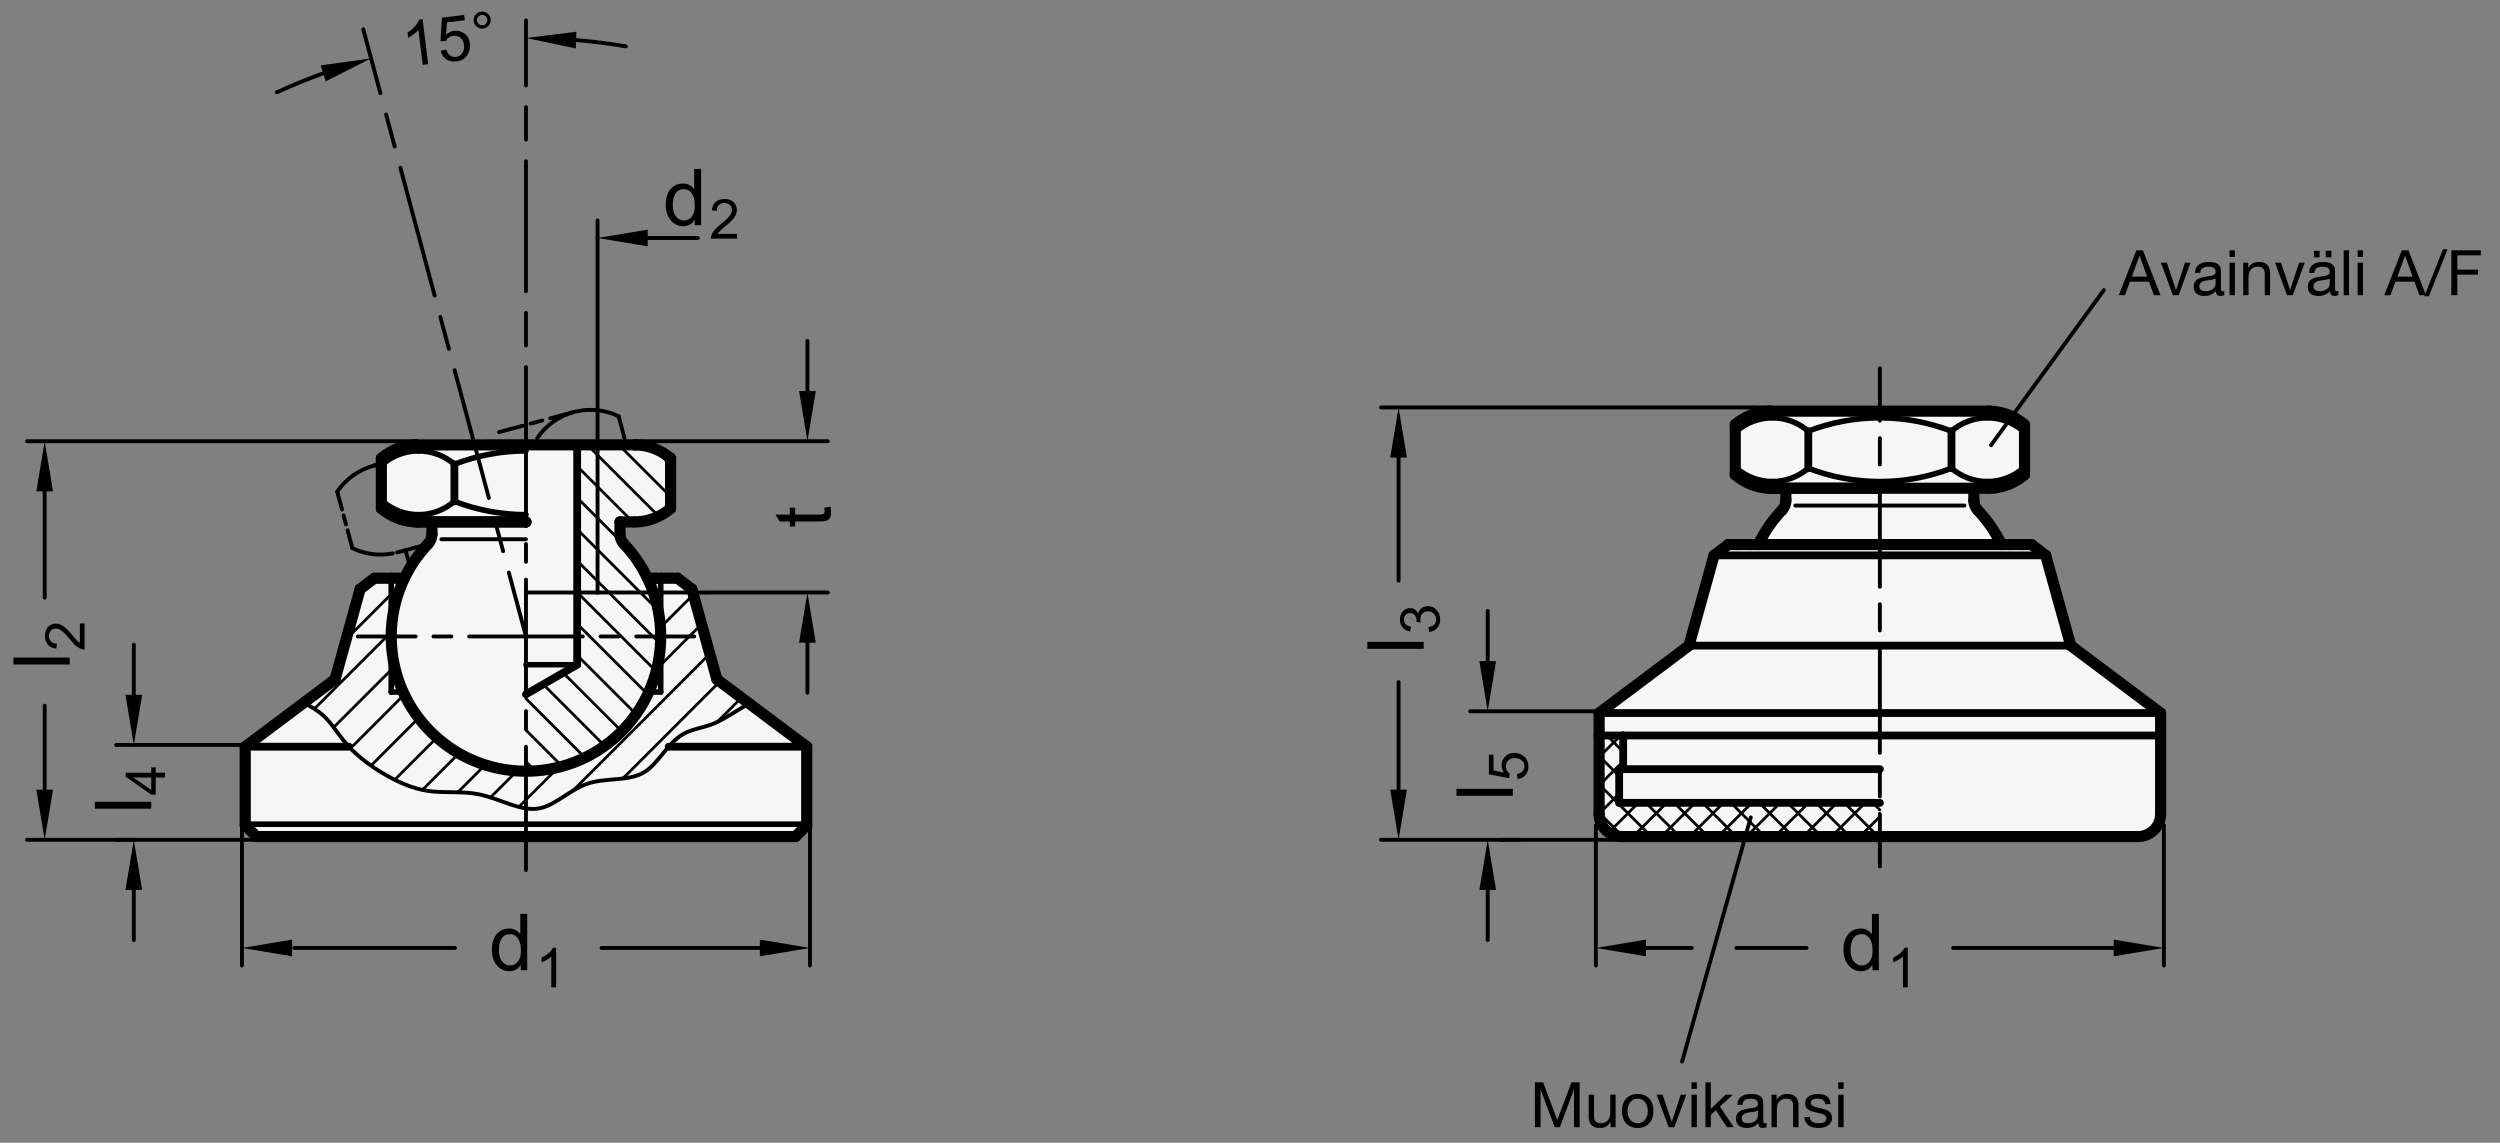 <?xml version="1.0" encoding="utf-8"?>
<!-- Generator: Adobe Illustrator 19.1.0, SVG Export Plug-In . SVG Version: 6.00 Build 0)  -->
<svg version="1.1" xmlns="http://www.w3.org/2000/svg" xmlns:xlink="http://www.w3.org/1999/xlink" x="0px" y="0px"
	 viewBox="0 0 318.045 145.384" enable-background="new 0 0 318.045 145.384" xml:space="preserve">
<rect x="0" y="0" width="318.045" height="145.384" fill="#808080" stroke="none"/>
<g id="MD_x5F_3_x5F_FUELLUNG_x5F_WS">
	<g id="POLYLINE_2_">
		<path fill="#FFFFFF" d="M274.869,90.708l-11.429-8.572l-3.189-11.481l-1.811-1.377h-3.825c-0.771-1.609-1.788-3.088-3.015-4.383
			c-0.314-0.332-0.489-0.771-0.489-1.228v-1.555h1.841c1.707,0.109,3.38-0.515,4.599-1.714V54.02
			c-1.277-1.106-2.91-1.714-4.599-1.714h-4.691h-18.215h-4.691c-0.834,0-1.661,0.148-2.443,0.438
			c-0.789,0.293-1.52,0.725-2.156,1.276v6.378c1.214,0.889,2.624,1.471,4.111,1.697l2.329,0.017v1.555
			c0,0.457-0.175,0.896-0.489,1.228c-1.227,1.295-2.244,2.774-3.015,4.383h-3.825l-1.811,1.377l-3.189,11.481l-11.429,8.572v2.857
			v10.001c0,1.578,1.279,2.857,2.857,2.857h65.718c1.578,0,2.857-1.279,2.857-2.857V90.708z"/>
	</g>
	<g id="POLYLINE_3_">
		<path fill="#FFFFFF" d="M102.629,104.994V94.994L91.2,86.422L88.01,74.94l-1.811-1.377h-1.143h-1.621h-1.062
			c-0.771-1.609-1.788-3.088-3.015-4.383c-0.314-0.332-0.489-0.771-0.489-1.228v-1.555h1.841c1.707,0.109,3.38-0.515,4.599-1.714
			v-6.378c-1.277-1.106-2.91-1.714-4.599-1.714h-5.984H59.098h-5.984c-0.834,0-1.661,0.148-2.443,0.438
			c-0.789,0.293-1.52,0.725-2.156,1.276v6.378c1.214,0.889,2.624,1.471,4.111,1.697l2.329,0.017v1.555
			c0,0.457-0.175,0.896-0.489,1.228c-1.227,1.295-2.244,2.774-3.015,4.383h-2.682h-1.143l-1.811,1.377l-3.189,11.481l-11.429,8.572
			v10.001l1.429,1.429H101.2L102.629,104.994z"/>
	</g>
</g>
<g id="MD_x5F_3_x5F_FUELLUNG_x5F_GR">
	<g id="POLYLINE">
		<path fill="#F6F6F6" d="M102.629,104.994V94.994L91.2,86.422L88.01,74.94l-1.811-1.377h-1.143h-1.621h-1.062
			c-0.771-1.609-1.788-3.088-3.015-4.383c-0.314-0.332-0.489-0.771-0.489-1.228v-1.555h1.841c1.707,0.109,3.38-0.515,4.599-1.714
			v-6.378c-1.277-1.106-2.91-1.714-4.599-1.714h-5.984H59.098h-5.984c-0.834,0-1.661,0.148-2.443,0.438
			c-0.789,0.293-1.52,0.725-2.156,1.276v6.378c1.214,0.889,2.624,1.471,4.111,1.697l2.329,0.017v1.555
			c0,0.457-0.175,0.896-0.489,1.228c-1.227,1.295-2.244,2.774-3.015,4.383h-2.682h-1.143l-1.811,1.377l-3.189,11.481l-11.429,8.572
			v10.001l1.429,1.429H101.2L102.629,104.994z"/>
	</g>
	<g id="POLYLINE_1_">
		<path fill="#F6F6F6" d="M274.869,90.708l-11.429-8.572l-3.189-11.481l-1.811-1.377h-3.825c-0.771-1.609-1.788-3.088-3.015-4.383
			c-0.314-0.332-0.489-0.771-0.489-1.228v-1.555h1.841c1.707,0.109,3.38-0.515,4.599-1.714V54.02
			c-1.277-1.106-2.91-1.714-4.599-1.714h-4.691h-18.215h-4.691c-0.834,0-1.661,0.148-2.443,0.438
			c-0.789,0.293-1.52,0.725-2.156,1.276v6.378c1.214,0.889,2.624,1.471,4.111,1.697l2.329,0.017v1.555
			c0,0.457-0.175,0.896-0.489,1.228c-1.227,1.295-2.244,2.774-3.015,4.383h-3.825l-1.811,1.377l-3.189,11.481l-11.429,8.572v2.857
			v10.001c0,1.578,1.279,2.857,2.857,2.857h65.718c1.578,0,2.857-1.279,2.857-2.857V90.708z"/>
	</g>
</g>
<g id="MD_x5F_1_x5F_050">
	<g id="LINE">
		
			<line fill="none" stroke="#000000" stroke-width="0.709" stroke-linecap="round" stroke-linejoin="round" stroke-miterlimit="10" x1="31.196" y1="104.852" x2="102.629" y2="104.852"/>
	</g>
	<g id="LINE_1_">
		
			<line fill="none" stroke="#000000" stroke-width="0.709" stroke-linecap="round" stroke-linejoin="round" stroke-miterlimit="10" x1="49.768" y1="73.564" x2="49.768" y2="88.041"/>
	</g>
	<g id="LINE_2_">
		
			<line fill="none" stroke="#000000" stroke-width="0.709" stroke-linecap="round" stroke-linejoin="round" stroke-miterlimit="10" x1="49.768" y1="88.041" x2="51.294" y2="88.041"/>
	</g>
	<g id="LINE_3_">
		
			<line fill="none" stroke="#000000" stroke-width="0.709" stroke-linecap="round" stroke-linejoin="round" stroke-miterlimit="10" x1="84.056" y1="88.041" x2="82.53" y2="88.041"/>
	</g>
	<g id="LINE_11_">
		
			<line fill="none" stroke="#000000" stroke-width="0.709" stroke-linecap="round" stroke-linejoin="round" stroke-miterlimit="10" x1="73.425" y1="84.562" x2="66.912" y2="84.562"/>
	</g>
	<g id="LINE_119_">
		
			<line fill="none" stroke="#000000" stroke-width="0.709" stroke-linecap="round" stroke-linejoin="round" stroke-miterlimit="10" x1="84.056" y1="88.041" x2="84.056" y2="73.564"/>
	</g>
	<g id="ARC_31_">
		
			<path fill="none" stroke="#000000" stroke-width="0.709" stroke-linecap="round" stroke-linejoin="round" stroke-miterlimit="10" d="
			M252.819,53.152c-1.673,0-3.29,0.603-4.555,1.698"/>
	</g>
	<g id="ARC_32_">
		
			<path fill="none" stroke="#000000" stroke-width="0.709" stroke-linecap="round" stroke-linejoin="round" stroke-miterlimit="10" d="
			M248.263,54.85c-5.863-2.264-12.358-2.264-18.221,0"/>
	</g>
	<g id="ARC_33_">
		
			<path fill="none" stroke="#000000" stroke-width="0.709" stroke-linecap="round" stroke-linejoin="round" stroke-miterlimit="10" d="
			M230.042,54.85c-1.265-1.095-2.882-1.698-4.555-1.698"/>
	</g>
	<g id="ARC_34_">
		
			<path fill="none" stroke="#000000" stroke-width="0.709" stroke-linecap="round" stroke-linejoin="round" stroke-miterlimit="10" d="
			M225.487,53.152c-1.673-0.003-3.291,0.597-4.559,1.689"/>
	</g>
	<g id="ARC_35_">
		
			<path fill="none" stroke="#000000" stroke-width="0.709" stroke-linecap="round" stroke-linejoin="round" stroke-miterlimit="10" d="
			M257.377,54.841c-1.267-1.093-2.885-1.692-4.559-1.689"/>
	</g>
	<g id="ARC_36_">
		
			<path fill="none" stroke="#000000" stroke-width="0.709" stroke-linecap="round" stroke-linejoin="round" stroke-miterlimit="10" d="
			M248.263,59.568c1.265,1.095,2.882,1.698,4.555,1.698"/>
	</g>
	<g id="ARC_37_">
		
			<path fill="none" stroke="#000000" stroke-width="0.709" stroke-linecap="round" stroke-linejoin="round" stroke-miterlimit="10" d="
			M230.042,59.568c5.863,2.264,12.358,2.264,18.221,0"/>
	</g>
	<g id="ARC_38_">
		
			<path fill="none" stroke="#000000" stroke-width="0.709" stroke-linecap="round" stroke-linejoin="round" stroke-miterlimit="10" d="
			M225.487,61.265c1.673,0,3.29-0.603,4.555-1.698"/>
	</g>
	<g id="ARC_39_">
		
			<path fill="none" stroke="#000000" stroke-width="0.709" stroke-linecap="round" stroke-linejoin="round" stroke-miterlimit="10" d="
			M220.928,59.576c1.267,1.093,2.885,1.692,4.558,1.689"/>
	</g>
	<g id="ARC_40_">
		
			<path fill="none" stroke="#000000" stroke-width="0.709" stroke-linecap="round" stroke-linejoin="round" stroke-miterlimit="10" d="
			M252.819,61.265c1.673,0.003,3.291-0.597,4.558-1.689"/>
	</g>
	<g id="ARC_41_">
		
			<path fill="none" stroke="#000000" stroke-width="0.709" stroke-linecap="round" stroke-linejoin="round" stroke-miterlimit="10" d="
			M66.912,57.364c-3.116,0-6.204,0.576-9.111,1.698"/>
	</g>
	<g id="ARC_42_">
		
			<path fill="none" stroke="#000000" stroke-width="0.709" stroke-linecap="round" stroke-linejoin="round" stroke-miterlimit="10" d="
			M57.802,59.062c-1.265-1.095-2.882-1.698-4.555-1.698"/>
	</g>
	<g id="ARC_43_">
		
			<path fill="none" stroke="#000000" stroke-width="0.709" stroke-linecap="round" stroke-linejoin="round" stroke-miterlimit="10" d="
			M53.246,57.364c-1.673-0.003-3.291,0.597-4.558,1.689"/>
	</g>
	<g id="ARC_44_">
		
			<path fill="none" stroke="#000000" stroke-width="0.709" stroke-linecap="round" stroke-linejoin="round" stroke-miterlimit="10" d="
			M57.802,63.78c2.906,1.122,5.995,1.698,9.111,1.698"/>
	</g>
	<g id="ARC_45_">
		
			<path fill="none" stroke="#000000" stroke-width="0.709" stroke-linecap="round" stroke-linejoin="round" stroke-miterlimit="10" d="
			M53.246,65.478c1.673,0,3.29-0.603,4.555-1.698"/>
	</g>
	<g id="ARC_46_">
		
			<path fill="none" stroke="#000000" stroke-width="0.709" stroke-linecap="round" stroke-linejoin="round" stroke-miterlimit="10" d="
			M48.688,63.788c1.267,1.093,2.885,1.692,4.558,1.689"/>
	</g>
</g>
<g id="MD_x5F_1_x5F_035">
	<g id="LINE_4_">
		
			<line fill="none" stroke="#000000" stroke-width="0.496" stroke-linecap="round" stroke-linejoin="round" stroke-miterlimit="10" x1="56.151" y1="68.601" x2="66.912" y2="68.601"/>
	</g>
	<g id="LINE_13_">
		
			<line fill="none" stroke="#000000" stroke-width="0.496" stroke-linecap="round" stroke-linejoin="round" stroke-miterlimit="10" x1="66.912" y1="75.378" x2="76.02" y2="75.378"/>
	</g>
	<g id="LINE_14_">
		
			<line fill="none" stroke="#000000" stroke-width="0.496" stroke-linecap="round" stroke-linejoin="round" stroke-miterlimit="10" x1="76.02" y1="75.378" x2="76.02" y2="56.592"/>
	</g>
	<g id="SPLINE">
		
			<path fill="none" stroke="#000000" stroke-width="0.496" stroke-linecap="round" stroke-linejoin="round" stroke-miterlimit="10" d="
			M38.652,89.402c0.842,0.464,1.683,0.928,2.386,1.544c1.046,0.917,1.786,2.171,2.679,3.273c1.315,1.623,2.962,2.915,4.762,4.017
			c1.853,1.134,3.869,2.068,5.953,2.38c2.134,0.32,4.339-0.012,6.548,0.446c2.624,0.545,5.254,2.206,7.59,1.785
			c2.054-0.37,3.882-2.349,6.102-3.124c2.41-0.842,5.283-0.264,7.292-1.488c0.909-0.553,1.641-1.475,2.381-2.38
			c0.809-0.99,1.627-1.96,2.679-2.529c1.074-0.581,2.393-0.744,3.572-1.19c0.897-0.339,1.713-0.843,2.53-1.339
			c0.723-0.439,1.446-0.871,2.169-1.304"/>
	</g>
	<g id="LINE_17_">
		
			<line fill="none" stroke="#000000" stroke-width="0.496" stroke-linecap="round" stroke-linejoin="round" stroke-miterlimit="10" x1="249.914" y1="64.315" x2="239.153" y2="64.315"/>
	</g>
	<g id="LINE_18_">
		
			<line fill="none" stroke="#000000" stroke-width="0.496" stroke-linecap="round" stroke-linejoin="round" stroke-miterlimit="10" x1="228.392" y1="64.315" x2="239.153" y2="64.315"/>
	</g>
	<g id="ARC_6_">
		
			<path fill="none" stroke="#000000" stroke-width="0.496" stroke-linecap="round" stroke-linejoin="round" stroke-miterlimit="10" d="
			M79.612,5.897c-2.097-0.355-4.208-0.622-6.328-0.8"/>
	</g>
	<g id="ARC_7_">
		
			<path fill="none" stroke="#000000" stroke-width="0.496" stroke-linecap="round" stroke-linejoin="round" stroke-miterlimit="10" d="
			M41.12,9.332c-2.001,0.72-3.971,1.525-5.905,2.41"/>
	</g>
	<g id="LINE_190_">
		
			<line fill="none" stroke="#000000" stroke-width="0.496" stroke-linecap="round" stroke-linejoin="round" stroke-miterlimit="10" x1="253.291" y1="56.64" x2="267.64" y2="36.917"/>
	</g>
	<g id="LINE_191_">
		
			<line fill="none" stroke="#000000" stroke-width="0.496" stroke-linecap="round" stroke-linejoin="round" stroke-miterlimit="10" x1="222.726" y1="103.991" x2="213.995" y2="135.042"/>
	</g>
</g>
<g id="MD_x5F_2_x5F_MITTELLINIE">
	<g id="LINE_5_">
		<path d="M51.993,71.739c-0.11,0-0.21-0.073-0.24-0.184l-0.402-1.501c-0.035-0.132,0.043-0.268,0.176-0.304
			c0.134-0.033,0.268,0.044,0.304,0.176l0.402,1.501c0.035,0.132-0.043,0.268-0.176,0.304
			C52.036,71.736,52.014,71.739,51.993,71.739z"/>
	</g>
	<g id="ARC">
		<path d="M78.701,53.209c-0.037,0-0.073-0.008-0.108-0.025c-1.619-0.784-3.476-0.997-5.229-0.599
			c-0.134,0.031-0.267-0.054-0.297-0.187c-0.031-0.134,0.053-0.267,0.187-0.297c1.863-0.425,3.836-0.199,5.557,0.636
			c0.123,0.06,0.174,0.208,0.115,0.332C78.881,53.158,78.793,53.209,78.701,53.209z"/>
	</g>
	<g id="LINE_6_">
		<path d="M47.563,59.484c-0.11,0-0.21-0.073-0.24-0.184c-0.035-0.132,0.043-0.268,0.176-0.304l0.821-0.22
			c0.133-0.034,0.269,0.044,0.304,0.176c0.035,0.132-0.043,0.268-0.176,0.304l-0.821,0.22
			C47.606,59.481,47.584,59.484,47.563,59.484z"/>
	</g>
	<g id="LINE_7_">
		<path d="M44.826,69.981c-0.11,0-0.21-0.073-0.24-0.184l-0.607-2.268c-0.035-0.132,0.043-0.268,0.176-0.304
			c0.136-0.032,0.269,0.043,0.304,0.176l0.607,2.268c0.035,0.132-0.043,0.268-0.176,0.304
			C44.869,69.979,44.847,69.981,44.826,69.981z M44.016,66.958c-0.11,0-0.21-0.073-0.24-0.184l-0.304-1.134
			c-0.035-0.132,0.043-0.268,0.176-0.304c0.134-0.033,0.268,0.044,0.304,0.176l0.304,1.134c0.035,0.132-0.043,0.268-0.176,0.304
			C44.059,66.955,44.037,66.958,44.016,66.958z M43.51,65.069c-0.11,0-0.21-0.073-0.24-0.184l-0.607-2.268
			c-0.035-0.132,0.043-0.268,0.176-0.304c0.134-0.032,0.268,0.044,0.304,0.176l0.607,2.268c0.035,0.132-0.043,0.268-0.176,0.304
			C43.552,65.066,43.531,65.069,43.51,65.069z"/>
	</g>
	<g id="LINE_8_">
		<path d="M79.445,55.986c-0.11,0-0.21-0.073-0.24-0.184l-0.744-2.777c-0.035-0.132,0.043-0.268,0.176-0.304
			c0.136-0.032,0.269,0.044,0.304,0.176l0.744,2.777c0.035,0.132-0.043,0.268-0.176,0.304
			C79.488,55.983,79.466,55.986,79.445,55.986z"/>
	</g>
	<g id="ARC_1_">
		<path d="M48.413,70.801c-1.274,0-2.546-0.287-3.695-0.844c-0.123-0.06-0.174-0.208-0.115-0.332
			c0.06-0.124,0.208-0.174,0.332-0.115c1.537,0.747,3.309,0.979,4.985,0.65c0.132-0.026,0.264,0.062,0.291,0.196
			c0.026,0.134-0.062,0.265-0.196,0.291C49.486,70.75,48.949,70.801,48.413,70.801z"/>
	</g>
	<g id="ARC_2_">
		<path d="M42.902,62.801c-0.048,0-0.097-0.014-0.139-0.042c-0.113-0.077-0.143-0.231-0.066-0.345
			c0.569-0.84,1.277-1.563,2.104-2.149c0.111-0.081,0.266-0.053,0.346,0.059c0.08,0.112,0.053,0.267-0.059,0.346
			c-0.778,0.552-1.445,1.233-1.98,2.023C43.06,62.763,42.981,62.801,42.902,62.801z"/>
	</g>
	<g id="ARC_3_">
		<path d="M44.945,60.715c-0.078,0-0.154-0.036-0.202-0.104c-0.08-0.112-0.053-0.267,0.059-0.346
			c0.819-0.581,1.727-1.008,2.698-1.269c0.136-0.031,0.269,0.043,0.304,0.175c0.035,0.132-0.043,0.269-0.175,0.304
			c-0.915,0.245-1.769,0.647-2.54,1.193C45.045,60.7,44.995,60.715,44.945,60.715z"/>
	</g>
	<g id="ARC_4_">
		<path d="M68.345,55.984c-0.048,0-0.097-0.014-0.139-0.042c-0.113-0.077-0.143-0.231-0.066-0.345
			c1.137-1.679,2.843-2.893,4.802-3.418c0.138-0.034,0.269,0.044,0.304,0.175c0.035,0.132-0.043,0.269-0.175,0.304
			c-1.844,0.494-3.449,1.637-4.52,3.217C68.502,55.946,68.424,55.984,68.345,55.984z"/>
	</g>
	<g id="ARC_5_">
		<path d="M47.563,59.484c-0.11,0-0.21-0.073-0.24-0.184c-0.035-0.132,0.043-0.268,0.176-0.304c0.282-0.075,0.568-0.136,0.853-0.182
			c0.133-0.022,0.262,0.07,0.284,0.206c0.021,0.135-0.071,0.262-0.206,0.284c-0.268,0.042-0.538,0.1-0.803,0.171
			C47.606,59.481,47.584,59.484,47.563,59.484z"/>
	</g>
	<g id="LINE_9_">
		<path d="M63.489,55.217c-0.11,0-0.21-0.073-0.24-0.184c-0.035-0.132,0.043-0.268,0.176-0.304l3.005-0.805
			c0.136-0.032,0.269,0.044,0.304,0.176c0.035,0.132-0.043,0.268-0.176,0.304l-3.005,0.805
			C63.532,55.214,63.51,55.217,63.489,55.217z M67.496,54.143c-0.11,0-0.21-0.073-0.24-0.184c-0.035-0.132,0.043-0.269,0.175-0.304
			l1.502-0.403c0.137-0.033,0.269,0.044,0.304,0.175c0.035,0.132-0.043,0.269-0.175,0.304l-1.502,0.403
			C67.539,54.14,67.517,54.143,67.496,54.143z M70,53.472c-0.11,0-0.21-0.073-0.24-0.184c-0.035-0.132,0.043-0.269,0.175-0.304
			l3.005-0.806c0.138-0.034,0.269,0.044,0.304,0.175c0.035,0.132-0.043,0.269-0.175,0.304l-3.005,0.806
			C70.043,53.469,70.021,53.472,70,53.472z"/>
	</g>
	<g id="LINE_29_">
		<path d="M239.153,110.468c-0.137,0-0.248-0.111-0.248-0.248v-6.671c0-0.137,0.111-0.248,0.248-0.248s0.248,0.111,0.248,0.248
			v6.671C239.401,110.356,239.29,110.468,239.153,110.468z M239.153,101.574c-0.137,0-0.248-0.111-0.248-0.248v-3.335
			c0-0.137,0.111-0.248,0.248-0.248s0.248,0.111,0.248,0.248v3.335C239.401,101.463,239.29,101.574,239.153,101.574z
			 M239.153,96.016c-0.137,0-0.248-0.111-0.248-0.248v-13.34c0-0.137,0.111-0.248,0.248-0.248s0.248,0.111,0.248,0.248v13.34
			C239.401,95.904,239.29,96.016,239.153,96.016z M239.153,80.453c-0.137,0-0.248-0.111-0.248-0.248V76.87
			c0-0.137,0.111-0.248,0.248-0.248s0.248,0.111,0.248,0.248v3.335C239.401,80.342,239.29,80.453,239.153,80.453z M239.153,74.895
			c-0.137,0-0.248-0.111-0.248-0.248V61.307c0-0.137,0.111-0.248,0.248-0.248s0.248,0.111,0.248,0.248v13.339
			C239.401,74.783,239.29,74.895,239.153,74.895z M239.153,59.332c-0.137,0-0.248-0.111-0.248-0.248v-3.335
			c0-0.137,0.111-0.248,0.248-0.248s0.248,0.111,0.248,0.248v3.335C239.401,59.221,239.29,59.332,239.153,59.332z M239.153,53.774
			c-0.137,0-0.248-0.111-0.248-0.248v-6.67c0-0.137,0.111-0.248,0.248-0.248s0.248,0.111,0.248,0.248v6.67
			C239.401,53.663,239.29,53.774,239.153,53.774z"/>
	</g>
	<g id="LINE_58_">
		<path d="M66.913,55.217c-0.137,0-0.248-0.111-0.248-0.248V46.7c0-0.137,0.111-0.248,0.248-0.248s0.248,0.111,0.248,0.248v8.269
			C67.161,55.106,67.05,55.217,66.913,55.217z M66.913,44.191c-0.137,0-0.248-0.111-0.248-0.248v-4.134
			c0-0.137,0.111-0.248,0.248-0.248s0.248,0.111,0.248,0.248v4.134C67.161,44.081,67.05,44.191,66.913,44.191z M66.913,37.301
			c-0.137,0-0.248-0.111-0.248-0.248V20.515c0-0.137,0.111-0.248,0.248-0.248s0.248,0.111,0.248,0.248v16.538
			C67.161,37.19,67.05,37.301,66.913,37.301z M66.913,18.006c-0.137,0-0.248-0.111-0.248-0.248v-4.134
			c0-0.137,0.111-0.248,0.248-0.248s0.248,0.111,0.248,0.248v4.134C67.161,17.896,67.05,18.006,66.913,18.006z M66.913,11.116
			c-0.137,0-0.248-0.111-0.248-0.248v-8.27c0-0.137,0.111-0.248,0.248-0.248s0.248,0.111,0.248,0.248v8.27
			C67.161,11.005,67.05,11.116,66.913,11.116z"/>
	</g>
	<g id="LINE_83_">
		<path d="M66.913,81.219c-0.11,0-0.21-0.073-0.24-0.184l-2.179-8.132c-0.035-0.132,0.043-0.268,0.176-0.304
			c0.135-0.034,0.268,0.044,0.304,0.176l2.179,8.131c0.035,0.133-0.043,0.269-0.176,0.304
			C66.955,81.216,66.934,81.219,66.913,81.219z M64.007,70.377c-0.11,0-0.21-0.073-0.24-0.184l-1.089-4.065
			c-0.035-0.132,0.043-0.268,0.176-0.304c0.134-0.033,0.268,0.044,0.304,0.176l1.089,4.065c0.035,0.132-0.043,0.268-0.176,0.304
			C64.05,70.374,64.028,70.377,64.007,70.377z M62.192,63.601c-0.11,0-0.21-0.073-0.24-0.184l-4.357-16.261
			c-0.035-0.132,0.043-0.268,0.176-0.304c0.135-0.033,0.269,0.044,0.304,0.176l4.357,16.261c0.035,0.132-0.043,0.268-0.176,0.304
			C62.234,63.598,62.213,63.601,62.192,63.601z M57.108,44.63c-0.11,0-0.21-0.073-0.24-0.184l-1.089-4.065
			c-0.035-0.132,0.043-0.268,0.176-0.304c0.134-0.032,0.268,0.044,0.304,0.176l1.089,4.065c0.035,0.132-0.043,0.268-0.176,0.304
			C57.151,44.627,57.129,44.63,57.108,44.63z M55.293,37.854c-0.11,0-0.21-0.073-0.24-0.184l-4.357-16.262
			c-0.035-0.132,0.043-0.268,0.176-0.304c0.135-0.032,0.269,0.044,0.304,0.176l4.357,16.262c0.035,0.132-0.043,0.268-0.176,0.304
			C55.335,37.852,55.314,37.854,55.293,37.854z M50.209,18.883c-0.11,0-0.21-0.073-0.24-0.184l-1.089-4.065
			c-0.035-0.132,0.043-0.268,0.176-0.304c0.134-0.034,0.268,0.044,0.304,0.176l1.089,4.065c0.035,0.132-0.043,0.268-0.176,0.304
			C50.252,18.88,50.23,18.883,50.209,18.883z M48.394,12.107c-0.11,0-0.21-0.073-0.24-0.184l-2.179-8.131
			c-0.035-0.132,0.043-0.268,0.176-0.304c0.135-0.033,0.269,0.043,0.304,0.176l2.179,8.131c0.035,0.132-0.043,0.268-0.176,0.304
			C48.437,12.104,48.415,12.107,48.394,12.107z"/>
	</g>
	<g id="LINE_124_">
		<path d="M50.521,70.524c-0.11,0-0.21-0.073-0.24-0.184c-0.035-0.132,0.043-0.268,0.176-0.304l3.896-1.044
			c0.135-0.033,0.268,0.044,0.304,0.176c0.035,0.132-0.043,0.268-0.176,0.304l-3.896,1.044
			C50.564,70.521,50.542,70.524,50.521,70.524z"/>
	</g>
	<g id="LINE_178_">
		<path d="M52.88,81.219h-7.364c-0.137,0-0.248-0.111-0.248-0.248s0.111-0.248,0.248-0.248h7.364c0.137,0,0.248,0.111,0.248,0.248
			S53.018,81.219,52.88,81.219z"/>
	</g>
	<g id="LINE_179_">
		<path d="M57.416,81.219h-2.268c-0.137,0-0.248-0.111-0.248-0.248s0.111-0.248,0.248-0.248h2.268c0.137,0,0.248,0.111,0.248,0.248
			S57.553,81.219,57.416,81.219z"/>
	</g>
	<g id="LINE_180_">
		<path d="M66.913,81.219h-7.229c-0.137,0-0.248-0.111-0.248-0.248s0.111-0.248,0.248-0.248h7.229c0.137,0,0.248,0.111,0.248,0.248
			S67.05,81.219,66.913,81.219z"/>
	</g>
	<g id="LINE_181_">
		<path d="M66.913,88.447c-0.137,0-0.248-0.111-0.248-0.248v-7.229c0-0.137,0.111-0.248,0.248-0.248s0.248,0.111,0.248,0.248v7.229
			C67.161,88.336,67.05,88.447,66.913,88.447z"/>
	</g>
	<g id="LINE_182_">
		<path d="M66.913,92.982c-0.137,0-0.248-0.111-0.248-0.248v-2.268c0-0.137,0.111-0.248,0.248-0.248s0.248,0.111,0.248,0.248v2.268
			C67.161,92.871,67.05,92.982,66.913,92.982z"/>
	</g>
	<g id="LINE_183_">
		<path d="M66.913,110.923c-0.137,0-0.248-0.111-0.248-0.248V95.002c0-0.137,0.111-0.248,0.248-0.248s0.248,0.111,0.248,0.248
			v15.673C67.161,110.812,67.05,110.923,66.913,110.923z"/>
	</g>
	<g id="LINE_184_">
		<path d="M74.141,81.219h-7.229c-0.137,0-0.248-0.111-0.248-0.248s0.111-0.248,0.248-0.248h7.229c0.137,0,0.248,0.111,0.248,0.248
			S74.278,81.219,74.141,81.219z"/>
	</g>
	<g id="LINE_185_">
		<path d="M78.677,81.219h-2.268c-0.137,0-0.248-0.111-0.248-0.248s0.111-0.248,0.248-0.248h2.268c0.137,0,0.248,0.111,0.248,0.248
			S78.814,81.219,78.677,81.219z"/>
	</g>
	<g id="LINE_186_">
		<path d="M88.308,81.219h-7.364c-0.137,0-0.248-0.111-0.248-0.248s0.111-0.248,0.248-0.248h7.364c0.137,0,0.248,0.111,0.248,0.248
			S88.445,81.219,88.308,81.219z"/>
	</g>
	<g id="LINE_187_">
		<path d="M66.913,81.219c-0.137,0-0.248-0.111-0.248-0.248v-7.229c0-0.137,0.111-0.248,0.248-0.248s0.248,0.111,0.248,0.248v7.229
			C67.161,81.107,67.05,81.219,66.913,81.219z"/>
	</g>
	<g id="LINE_188_">
		<path d="M66.913,71.722c-0.137,0-0.248-0.111-0.248-0.248v-2.268c0-0.137,0.111-0.248,0.248-0.248s0.248,0.111,0.248,0.248v2.268
			C67.161,71.611,67.05,71.722,66.913,71.722z"/>
	</g>
	<g id="LINE_189_">
		<path d="M66.913,67.187c-0.137,0-0.248-0.111-0.248-0.248v-11.97c0-0.137,0.111-0.248,0.248-0.248s0.248,0.111,0.248,0.248v11.97
			C67.161,67.076,67.05,67.187,66.913,67.187z"/>
	</g>
</g>
<g id="MD_x5F_1_x5F_070">
	<g id="LINE_10_">
		
			<line fill="none" stroke="#000000" stroke-width="0.992" stroke-linecap="round" stroke-linejoin="round" stroke-miterlimit="10" x1="73.425" y1="56.592" x2="73.425" y2="84.562"/>
	</g>
	<g id="LINE_12_">
		
			<line fill="none" stroke="#000000" stroke-width="0.992" stroke-linecap="round" stroke-linejoin="round" stroke-miterlimit="10" x1="66.912" y1="88.323" x2="73.425" y2="84.562"/>
	</g>
	<g id="LINE_15_">
		
			<line fill="none" stroke="#000000" stroke-width="0.992" stroke-linecap="round" stroke-linejoin="round" stroke-miterlimit="10" x1="31.196" y1="94.994" x2="44.392" y2="94.994"/>
	</g>
	<g id="LINE_16_">
		
			<line fill="none" stroke="#000000" stroke-width="0.992" stroke-linecap="round" stroke-linejoin="round" stroke-miterlimit="10" x1="85.07" y1="94.994" x2="102.629" y2="94.994"/>
	</g>
	<g id="LINE_19_">
		
			<line fill="none" stroke="#000000" stroke-width="0.992" stroke-linecap="round" stroke-linejoin="round" stroke-miterlimit="10" x1="218.055" y1="70.654" x2="260.251" y2="70.654"/>
	</g>
	<g id="LINE_20_">
		
			<line fill="none" stroke="#000000" stroke-width="0.992" stroke-linecap="round" stroke-linejoin="round" stroke-miterlimit="10" x1="263.44" y1="82.136" x2="214.866" y2="82.136"/>
	</g>
	<g id="LINE_21_">
		
			<line fill="none" stroke="#000000" stroke-width="0.992" stroke-linecap="round" stroke-linejoin="round" stroke-miterlimit="10" x1="203.436" y1="90.708" x2="274.869" y2="90.708"/>
	</g>
	<g id="LINE_22_">
		
			<line fill="none" stroke="#000000" stroke-width="0.992" stroke-linecap="round" stroke-linejoin="round" stroke-miterlimit="10" x1="203.436" y1="93.565" x2="206.498" y2="93.565"/>
	</g>
	<g id="LINE_23_">
		
			<line fill="none" stroke="#000000" stroke-width="0.992" stroke-linecap="round" stroke-linejoin="round" stroke-miterlimit="10" x1="206.498" y1="93.565" x2="206.498" y2="97.851"/>
	</g>
	<g id="LINE_24_">
		
			<line fill="none" stroke="#000000" stroke-width="0.992" stroke-linecap="round" stroke-linejoin="round" stroke-miterlimit="10" x1="206.498" y1="97.851" x2="205.988" y2="97.851"/>
	</g>
	<g id="LINE_25_">
		
			<line fill="none" stroke="#000000" stroke-width="0.992" stroke-linecap="round" stroke-linejoin="round" stroke-miterlimit="10" x1="205.988" y1="97.851" x2="205.988" y2="102.137"/>
	</g>
	<g id="LINE_26_">
		
			<line fill="none" stroke="#000000" stroke-width="0.992" stroke-linecap="round" stroke-linejoin="round" stroke-miterlimit="10" x1="205.988" y1="102.137" x2="239.153" y2="102.137"/>
	</g>
	<g id="LINE_27_">
		
			<line fill="none" stroke="#000000" stroke-width="0.992" stroke-linecap="round" stroke-linejoin="round" stroke-miterlimit="10" x1="206.498" y1="93.565" x2="239.153" y2="93.565"/>
	</g>
	<g id="LINE_28_">
		
			<line fill="none" stroke="#000000" stroke-width="0.992" stroke-linecap="round" stroke-linejoin="round" stroke-miterlimit="10" x1="206.498" y1="97.851" x2="239.153" y2="97.851"/>
	</g>
	<g id="LINE_118_">
		
			<line fill="none" stroke="#000000" stroke-width="0.992" stroke-linecap="round" stroke-linejoin="round" stroke-miterlimit="10" x1="239.153" y1="93.565" x2="274.869" y2="93.565"/>
	</g>
	<g id="LINE_192_">
		
			<line fill="none" stroke="#000000" stroke-width="0.992" stroke-linecap="round" stroke-linejoin="round" stroke-miterlimit="10" x1="230.048" y1="54.855" x2="230.048" y2="59.57"/>
	</g>
	<g id="LINE_193_">
		
			<line fill="none" stroke="#000000" stroke-width="0.992" stroke-linecap="round" stroke-linejoin="round" stroke-miterlimit="10" x1="248.263" y1="54.85" x2="248.263" y2="59.568"/>
	</g>
	<g id="LINE_194_">
		
			<line fill="none" stroke="#000000" stroke-width="0.992" stroke-linecap="round" stroke-linejoin="round" stroke-miterlimit="10" x1="57.808" y1="59.067" x2="57.808" y2="63.782"/>
	</g>
</g>
<g id="MD_x5F_2_x5F_SCHRAFFUR">
	<g id="LINE_30_">
		
			<line fill="none" stroke="#000000" stroke-width="0.354" stroke-linecap="round" stroke-linejoin="round" stroke-miterlimit="10" x1="224.499" y1="106.423" x2="220.213" y2="102.137"/>
	</g>
	<g id="LINE_31_">
		
			<line fill="none" stroke="#000000" stroke-width="0.354" stroke-linecap="round" stroke-linejoin="round" stroke-miterlimit="10" x1="228.107" y1="106.423" x2="223.821" y2="102.137"/>
	</g>
	<g id="LINE_32_">
		
			<line fill="none" stroke="#000000" stroke-width="0.354" stroke-linecap="round" stroke-linejoin="round" stroke-miterlimit="10" x1="231.715" y1="106.423" x2="227.429" y2="102.137"/>
	</g>
	<g id="LINE_33_">
		
			<line fill="none" stroke="#000000" stroke-width="0.354" stroke-linecap="round" stroke-linejoin="round" stroke-miterlimit="10" x1="235.323" y1="106.423" x2="231.037" y2="102.137"/>
	</g>
	<g id="LINE_34_">
		
			<line fill="none" stroke="#000000" stroke-width="0.354" stroke-linecap="round" stroke-linejoin="round" stroke-miterlimit="10" x1="238.93" y1="106.423" x2="234.644" y2="102.137"/>
	</g>
	<g id="LINE_35_">
		
			<line fill="none" stroke="#000000" stroke-width="0.354" stroke-linecap="round" stroke-linejoin="round" stroke-miterlimit="10" x1="239.153" y1="103.038" x2="238.252" y2="102.137"/>
	</g>
	<g id="LINE_36_">
		
			<line fill="none" stroke="#000000" stroke-width="0.354" stroke-linecap="round" stroke-linejoin="round" stroke-miterlimit="10" x1="220.891" y1="106.423" x2="216.605" y2="102.137"/>
	</g>
	<g id="LINE_37_">
		
			<line fill="none" stroke="#000000" stroke-width="0.354" stroke-linecap="round" stroke-linejoin="round" stroke-miterlimit="10" x1="217.283" y1="106.423" x2="212.997" y2="102.137"/>
	</g>
	<g id="LINE_38_">
		
			<line fill="none" stroke="#000000" stroke-width="0.354" stroke-linecap="round" stroke-linejoin="round" stroke-miterlimit="10" x1="206.498" y1="95.638" x2="204.425" y2="93.565"/>
	</g>
	<g id="LINE_39_">
		
			<line fill="none" stroke="#000000" stroke-width="0.354" stroke-linecap="round" stroke-linejoin="round" stroke-miterlimit="10" x1="213.675" y1="106.423" x2="209.389" y2="102.137"/>
	</g>
	<g id="LINE_40_">
		
			<line fill="none" stroke="#000000" stroke-width="0.354" stroke-linecap="round" stroke-linejoin="round" stroke-miterlimit="10" x1="205.988" y1="98.736" x2="203.436" y2="96.184"/>
	</g>
	<g id="LINE_41_">
		
			<line fill="none" stroke="#000000" stroke-width="0.354" stroke-linecap="round" stroke-linejoin="round" stroke-miterlimit="10" x1="210.067" y1="106.423" x2="203.436" y2="99.792"/>
	</g>
	<g id="LINE_42_">
		
			<line fill="none" stroke="#000000" stroke-width="0.354" stroke-linecap="round" stroke-linejoin="round" stroke-miterlimit="10" x1="206.459" y1="106.423" x2="203.436" y2="103.4"/>
	</g>
	<g id="LINE_43_">
		
			<line fill="none" stroke="#000000" stroke-width="0.354" stroke-linecap="round" stroke-linejoin="round" stroke-miterlimit="10" x1="211.358" y1="106.423" x2="215.644" y2="102.137"/>
	</g>
	<g id="LINE_44_">
		
			<line fill="none" stroke="#000000" stroke-width="0.354" stroke-linecap="round" stroke-linejoin="round" stroke-miterlimit="10" x1="207.75" y1="106.423" x2="212.036" y2="102.137"/>
	</g>
	<g id="LINE_45_">
		
			<line fill="none" stroke="#000000" stroke-width="0.354" stroke-linecap="round" stroke-linejoin="round" stroke-miterlimit="10" x1="204.657" y1="105.908" x2="208.428" y2="102.137"/>
	</g>
	<g id="LINE_46_">
		
			<line fill="none" stroke="#000000" stroke-width="0.354" stroke-linecap="round" stroke-linejoin="round" stroke-miterlimit="10" x1="203.436" y1="103.521" x2="205.988" y2="100.969"/>
	</g>
	<g id="LINE_47_">
		
			<line fill="none" stroke="#000000" stroke-width="0.354" stroke-linecap="round" stroke-linejoin="round" stroke-miterlimit="10" x1="203.436" y1="99.913" x2="206.498" y2="96.851"/>
	</g>
	<g id="LINE_48_">
		
			<line fill="none" stroke="#000000" stroke-width="0.354" stroke-linecap="round" stroke-linejoin="round" stroke-miterlimit="10" x1="203.436" y1="96.305" x2="206.176" y2="93.565"/>
	</g>
	<g id="LINE_49_">
		
			<line fill="none" stroke="#000000" stroke-width="0.354" stroke-linecap="round" stroke-linejoin="round" stroke-miterlimit="10" x1="214.965" y1="106.423" x2="219.251" y2="102.137"/>
	</g>
	<g id="LINE_50_">
		
			<line fill="none" stroke="#000000" stroke-width="0.354" stroke-linecap="round" stroke-linejoin="round" stroke-miterlimit="10" x1="218.573" y1="106.423" x2="222.859" y2="102.137"/>
	</g>
	<g id="LINE_51_">
		
			<line fill="none" stroke="#000000" stroke-width="0.354" stroke-linecap="round" stroke-linejoin="round" stroke-miterlimit="10" x1="222.181" y1="106.423" x2="226.467" y2="102.137"/>
	</g>
	<g id="LINE_52_">
		
			<line fill="none" stroke="#000000" stroke-width="0.354" stroke-linecap="round" stroke-linejoin="round" stroke-miterlimit="10" x1="225.789" y1="106.423" x2="230.075" y2="102.137"/>
	</g>
	<g id="LINE_53_">
		
			<line fill="none" stroke="#000000" stroke-width="0.354" stroke-linecap="round" stroke-linejoin="round" stroke-miterlimit="10" x1="229.397" y1="106.423" x2="233.683" y2="102.137"/>
	</g>
	<g id="LINE_54_">
		
			<line fill="none" stroke="#000000" stroke-width="0.354" stroke-linecap="round" stroke-linejoin="round" stroke-miterlimit="10" x1="233.005" y1="106.423" x2="237.291" y2="102.137"/>
	</g>
	<g id="LINE_55_">
		
			<line fill="none" stroke="#000000" stroke-width="0.354" stroke-linecap="round" stroke-linejoin="round" stroke-miterlimit="10" x1="236.613" y1="106.423" x2="239.153" y2="103.883"/>
	</g>
	<g id="LINE_133_">
		
			<line fill="none" stroke="#000000" stroke-width="0.354" stroke-linecap="round" stroke-linejoin="round" stroke-miterlimit="10" x1="84.029" y1="81.944" x2="83.055" y2="80.97"/>
	</g>
	<g id="LINE_134_">
		
			<line fill="none" stroke="#000000" stroke-width="0.354" stroke-linecap="round" stroke-linejoin="round" stroke-miterlimit="10" x1="76.02" y1="73.935" x2="73.425" y2="71.34"/>
	</g>
	<g id="LINE_135_">
		
			<line fill="none" stroke="#000000" stroke-width="0.354" stroke-linecap="round" stroke-linejoin="round" stroke-miterlimit="10" x1="83.055" y1="80.97" x2="76.02" y2="73.935"/>
	</g>
	<g id="LINE_136_">
		
			<line fill="none" stroke="#000000" stroke-width="0.354" stroke-linecap="round" stroke-linejoin="round" stroke-miterlimit="10" x1="83.729" y1="77.635" x2="76.02" y2="69.927"/>
	</g>
	<g id="LINE_137_">
		
			<line fill="none" stroke="#000000" stroke-width="0.354" stroke-linecap="round" stroke-linejoin="round" stroke-miterlimit="10" x1="76.02" y1="69.927" x2="73.425" y2="67.332"/>
	</g>
	<g id="LINE_138_">
		
			<line fill="none" stroke="#000000" stroke-width="0.354" stroke-linecap="round" stroke-linejoin="round" stroke-miterlimit="10" x1="80.006" y1="69.904" x2="76.02" y2="65.918"/>
	</g>
	<g id="LINE_139_">
		
			<line fill="none" stroke="#000000" stroke-width="0.354" stroke-linecap="round" stroke-linejoin="round" stroke-miterlimit="10" x1="76.02" y1="65.918" x2="73.425" y2="63.323"/>
	</g>
	<g id="LINE_140_">
		
			<line fill="none" stroke="#000000" stroke-width="0.354" stroke-linecap="round" stroke-linejoin="round" stroke-miterlimit="10" x1="80.509" y1="66.398" x2="76.02" y2="61.909"/>
	</g>
	<g id="LINE_141_">
		
			<line fill="none" stroke="#000000" stroke-width="0.354" stroke-linecap="round" stroke-linejoin="round" stroke-miterlimit="10" x1="76.02" y1="61.909" x2="73.425" y2="59.314"/>
	</g>
	<g id="LINE_142_">
		
			<line fill="none" stroke="#000000" stroke-width="0.354" stroke-linecap="round" stroke-linejoin="round" stroke-miterlimit="10" x1="83.802" y1="65.682" x2="76.02" y2="57.9"/>
	</g>
	<g id="LINE_143_">
		
			<line fill="none" stroke="#000000" stroke-width="0.354" stroke-linecap="round" stroke-linejoin="round" stroke-miterlimit="10" x1="76.02" y1="57.9" x2="74.713" y2="56.593"/>
	</g>
	<g id="LINE_144_">
		
			<line fill="none" stroke="#000000" stroke-width="0.354" stroke-linecap="round" stroke-linejoin="round" stroke-miterlimit="10" x1="85.31" y1="63.181" x2="78.721" y2="56.592"/>
	</g>
	<g id="LINE_145_">
		
			<line fill="none" stroke="#000000" stroke-width="0.354" stroke-linecap="round" stroke-linejoin="round" stroke-miterlimit="10" x1="85.31" y1="59.173" x2="83.176" y2="57.038"/>
	</g>
	<g id="LINE_146_">
		
			<line fill="none" stroke="#000000" stroke-width="0.354" stroke-linecap="round" stroke-linejoin="round" stroke-miterlimit="10" x1="83.475" y1="85.399" x2="79.046" y2="80.97"/>
	</g>
	<g id="LINE_147_">
		
			<line fill="none" stroke="#000000" stroke-width="0.354" stroke-linecap="round" stroke-linejoin="round" stroke-miterlimit="10" x1="73.454" y1="75.378" x2="73.425" y2="75.349"/>
	</g>
	<g id="LINE_148_">
		
			<line fill="none" stroke="#000000" stroke-width="0.354" stroke-linecap="round" stroke-linejoin="round" stroke-miterlimit="10" x1="79.046" y1="80.97" x2="73.454" y2="75.378"/>
	</g>
	<g id="LINE_149_">
		
			<line fill="none" stroke="#000000" stroke-width="0.354" stroke-linecap="round" stroke-linejoin="round" stroke-miterlimit="10" x1="82.397" y1="88.329" x2="75.038" y2="80.97"/>
	</g>
	<g id="LINE_150_">
		
			<line fill="none" stroke="#000000" stroke-width="0.354" stroke-linecap="round" stroke-linejoin="round" stroke-miterlimit="10" x1="75.038" y1="80.97" x2="73.425" y2="79.358"/>
	</g>
	<g id="LINE_151_">
		
			<line fill="none" stroke="#000000" stroke-width="0.354" stroke-linecap="round" stroke-linejoin="round" stroke-miterlimit="10" x1="80.917" y1="90.859" x2="73.425" y2="83.367"/>
	</g>
	<g id="LINE_152_">
		
			<line fill="none" stroke="#000000" stroke-width="0.354" stroke-linecap="round" stroke-linejoin="round" stroke-miterlimit="10" x1="79.089" y1="93.039" x2="71.642" y2="85.592"/>
	</g>
	<g id="LINE_153_">
		
			<line fill="none" stroke="#000000" stroke-width="0.354" stroke-linecap="round" stroke-linejoin="round" stroke-miterlimit="10" x1="76.926" y1="94.886" x2="69.1" y2="87.059"/>
	</g>
	<g id="LINE_154_">
		
			<line fill="none" stroke="#000000" stroke-width="0.354" stroke-linecap="round" stroke-linejoin="round" stroke-miterlimit="10" x1="74.417" y1="96.385" x2="66.912" y2="88.88"/>
	</g>
	<g id="LINE_155_">
		
			<line fill="none" stroke="#000000" stroke-width="0.354" stroke-linecap="round" stroke-linejoin="round" stroke-miterlimit="10" x1="71.51" y1="97.486" x2="66.912" y2="92.889"/>
	</g>
	<g id="LINE_156_">
		
			<line fill="none" stroke="#000000" stroke-width="0.354" stroke-linecap="round" stroke-linejoin="round" stroke-miterlimit="10" x1="68.088" y1="98.074" x2="66.912" y2="96.898"/>
	</g>
	<g id="LINE_163_">
		
			<line fill="none" stroke="#000000" stroke-width="0.354" stroke-linecap="round" stroke-linejoin="round" stroke-miterlimit="10" x1="58.237" y1="100.797" x2="61.724" y2="97.31"/>
	</g>
	<g id="LINE_164_">
		
			<line fill="none" stroke="#000000" stroke-width="0.354" stroke-linecap="round" stroke-linejoin="round" stroke-miterlimit="10" x1="53.735" y1="100.489" x2="58.382" y2="95.841"/>
	</g>
	<g id="LINE_165_">
		
			<line fill="none" stroke="#000000" stroke-width="0.354" stroke-linecap="round" stroke-linejoin="round" stroke-miterlimit="10" x1="50.211" y1="99.203" x2="55.579" y2="93.834"/>
	</g>
	<g id="LINE_166_">
		
			<line fill="none" stroke="#000000" stroke-width="0.354" stroke-linecap="round" stroke-linejoin="round" stroke-miterlimit="10" x1="47.202" y1="97.401" x2="53.261" y2="91.341"/>
	</g>
	<g id="LINE_167_">
		
			<line fill="none" stroke="#000000" stroke-width="0.354" stroke-linecap="round" stroke-linejoin="round" stroke-miterlimit="10" x1="44.59" y1="95.202" x2="51.439" y2="88.353"/>
	</g>
	<g id="LINE_168_">
		
			<line fill="none" stroke="#000000" stroke-width="0.354" stroke-linecap="round" stroke-linejoin="round" stroke-miterlimit="10" x1="42.449" y1="92.532" x2="49.768" y2="85.213"/>
	</g>
	<g id="LINE_169_">
		
			<line fill="none" stroke="#000000" stroke-width="0.354" stroke-linecap="round" stroke-linejoin="round" stroke-miterlimit="10" x1="39.993" y1="90.177" x2="49.768" y2="80.402"/>
	</g>
	<g id="LINE_170_">
		
			<line fill="none" stroke="#000000" stroke-width="0.354" stroke-linecap="round" stroke-linejoin="round" stroke-miterlimit="10" x1="44.043" y1="81.317" x2="49.768" y2="75.592"/>
	</g>
	<g id="LINE_171_">
		
			<line fill="none" stroke="#000000" stroke-width="0.354" stroke-linecap="round" stroke-linejoin="round" stroke-miterlimit="10" x1="62.397" y1="101.447" x2="65.769" y2="98.076"/>
	</g>
	<g id="LINE_172_">
		
			<line fill="none" stroke="#000000" stroke-width="0.354" stroke-linecap="round" stroke-linejoin="round" stroke-miterlimit="10" x1="84.056" y1="79.788" x2="88.205" y2="75.64"/>
	</g>
	<g id="LINE_173_">
		
			<line fill="none" stroke="#000000" stroke-width="0.354" stroke-linecap="round" stroke-linejoin="round" stroke-miterlimit="10" x1="65.999" y1="102.656" x2="71.047" y2="97.608"/>
	</g>
	<g id="LINE_174_">
		
			<line fill="none" stroke="#000000" stroke-width="0.354" stroke-linecap="round" stroke-linejoin="round" stroke-miterlimit="10" x1="84.056" y1="84.599" x2="89.25" y2="79.405"/>
	</g>
	<g id="LINE_175_">
		
			<line fill="none" stroke="#000000" stroke-width="0.354" stroke-linecap="round" stroke-linejoin="round" stroke-miterlimit="10" x1="72.845" y1="100.621" x2="90.296" y2="83.17"/>
	</g>
	<g id="LINE_176_">
		
			<line fill="none" stroke="#000000" stroke-width="0.354" stroke-linecap="round" stroke-linejoin="round" stroke-miterlimit="10" x1="79.232" y1="99.045" x2="91.574" y2="86.703"/>
	</g>
	<g id="LINE_177_">
		
			<line fill="none" stroke="#000000" stroke-width="0.354" stroke-linecap="round" stroke-linejoin="round" stroke-miterlimit="10" x1="91.214" y1="91.873" x2="94.323" y2="88.764"/>
	</g>
</g>
<g id="MD_x5F_2_x5F_BEMASSUNG">
	<g id="LINE_56_">
		
			<line stroke="#000000" stroke-width="0.496" stroke-linecap="round" stroke-linejoin="round" stroke-miterlimit="10" x1="76.02" y1="56.592" x2="76.02" y2="28.043"/>
	</g>
	<g id="LINE_57_">
		
			<line stroke="#000000" stroke-width="0.496" stroke-linecap="round" stroke-linejoin="round" stroke-miterlimit="10" x1="82.398" y1="30.275" x2="88.776" y2="30.275"/>
	</g>
	<g id="SOLID">
		<polygon points="82.398,29.212 76.02,30.275 82.398,31.338 		"/>
	</g>
	<g id="POINT">
		
			<line stroke="#000000" stroke-width="0.496" stroke-linecap="round" stroke-linejoin="round" stroke-miterlimit="10" x1="76.02" y1="30.275" x2="76.02" y2="30.275"/>
	</g>
	<g id="TEXT">
		<g>
			<path d="M89.19,28.652H88.37v-0.66h-0.02c-0.316,0.521-0.793,0.782-1.432,0.782c-0.635,0-1.166-0.252-1.591-0.755
				c-0.425-0.504-0.638-1.156-0.638-1.957c0-0.838,0.2-1.499,0.601-1.984s0.93-0.729,1.588-0.729c0.619,0,1.09,0.236,1.413,0.709
				h0.02v-2.571h0.879V28.652z M87.011,28.05c0.384,0,0.71-0.157,0.978-0.474s0.401-0.795,0.401-1.437
				c0-0.633-0.122-1.136-0.367-1.511c-0.244-0.374-0.595-0.562-1.051-0.562s-0.801,0.183-1.034,0.55
				c-0.233,0.366-0.35,0.848-0.35,1.444c0,0.43,0.063,0.794,0.188,1.092s0.3,0.522,0.525,0.672
				C86.527,27.976,86.763,28.05,87.011,28.05z"/>
		</g>
	</g>
	<g id="TEXT_1_">
		<g>
			<path d="M93.756,30.352h-3.322c0-0.283,0.099-0.569,0.296-0.858c0.197-0.29,0.566-0.652,1.107-1.088
				c0.331-0.265,0.626-0.543,0.886-0.833c0.26-0.291,0.39-0.584,0.39-0.878c0-0.253-0.09-0.462-0.269-0.628
				c-0.179-0.165-0.406-0.248-0.679-0.248c-0.276,0-0.508,0.085-0.695,0.255s-0.282,0.424-0.284,0.762l-0.633-0.072
				c0.039-0.47,0.206-0.829,0.501-1.077c0.295-0.249,0.67-0.373,1.124-0.373c0.493,0,0.876,0.136,1.151,0.408
				c0.275,0.272,0.413,0.602,0.413,0.987c0,0.321-0.116,0.647-0.347,0.977c-0.232,0.33-0.693,0.771-1.384,1.322
				c-0.362,0.29-0.603,0.54-0.722,0.749h2.467V30.352z"/>
		</g>
	</g>
	<g id="SOLID_1_">
		<polygon points="73.24,6.16 66.912,4.831 73.329,4.036 		"/>
	</g>
	<g id="SOLID_2_">
		<polygon points="40.802,8.318 47.206,7.425 41.438,10.347 		"/>
	</g>
	<g id="TEXT_2_">
		<g>
			<path d="M54.471,8.161l-0.698,0.087l-0.55-4.45c-0.308,0.373-0.741,0.712-1.297,1.015l-0.083-0.676
				c0.757-0.485,1.246-1.029,1.468-1.636l0.454-0.057L54.471,8.161z"/>
			<path d="M56.746,4.41c0.317-0.282,0.662-0.445,1.035-0.491c0.473-0.059,0.906,0.059,1.3,0.35
				c0.394,0.293,0.624,0.717,0.693,1.275c0.069,0.564-0.05,1.066-0.358,1.505c-0.308,0.438-0.752,0.693-1.332,0.765
				c-0.473,0.059-0.899-0.024-1.279-0.25s-0.628-0.597-0.744-1.114l0.723-0.145c0.104,0.352,0.264,0.604,0.479,0.758
				c0.216,0.152,0.467,0.213,0.751,0.178c0.354-0.044,0.625-0.214,0.813-0.509c0.186-0.295,0.256-0.639,0.207-1.029
				c-0.049-0.397-0.201-0.698-0.454-0.9C58.325,4.6,58.021,4.52,57.667,4.563c-0.448,0.055-0.77,0.28-0.965,0.674l-0.67,0.005
				l0.193-2.993L59.047,1.9l0.083,0.674l-2.266,0.279L56.746,4.41z"/>
			<path d="M61.209,1.479c0.295-0.037,0.56,0.038,0.796,0.223c0.235,0.186,0.371,0.425,0.408,0.719
				c0.036,0.298-0.037,0.566-0.222,0.802c-0.186,0.238-0.424,0.375-0.717,0.411c-0.295,0.036-0.561-0.038-0.797-0.224
				c-0.237-0.184-0.374-0.426-0.411-0.724c-0.036-0.296,0.037-0.563,0.221-0.799C60.671,1.652,60.912,1.515,61.209,1.479z
				 M61.423,3.213c0.179-0.022,0.324-0.105,0.437-0.25c0.111-0.146,0.156-0.31,0.134-0.491c-0.022-0.18-0.105-0.326-0.249-0.437
				c-0.144-0.111-0.305-0.156-0.483-0.134c-0.181,0.022-0.326,0.104-0.438,0.247c-0.11,0.143-0.155,0.305-0.133,0.484
				c0.022,0.182,0.105,0.329,0.248,0.443C61.081,3.189,61.243,3.235,61.423,3.213z"/>
		</g>
	</g>
	<g id="LINE_59_">
		
			<line stroke="#000000" stroke-width="0.496" stroke-linecap="round" stroke-linejoin="round" stroke-miterlimit="10" x1="17.021" y1="106.838" x2="3.452" y2="106.838"/>
	</g>
	<g id="LINE_60_">
		
			<line stroke="#000000" stroke-width="0.496" stroke-linecap="round" stroke-linejoin="round" stroke-miterlimit="10" x1="53.114" y1="56.131" x2="3.452" y2="56.131"/>
	</g>
	<g id="LINE_61_">
		
			<line stroke="#000000" stroke-width="0.496" stroke-linecap="round" stroke-linejoin="round" stroke-miterlimit="10" x1="5.684" y1="103.294" x2="5.684" y2="89.778"/>
	</g>
	<g id="LINE_62_">
		
			<line stroke="#000000" stroke-width="0.496" stroke-linecap="round" stroke-linejoin="round" stroke-miterlimit="10" x1="5.684" y1="62.509" x2="5.684" y2="76.025"/>
	</g>
	<g id="SOLID_3_">
		<polygon points="4.621,100.46 5.684,106.838 6.747,100.46 		"/>
	</g>
	<g id="SOLID_4_">
		<polygon points="4.621,62.509 5.684,56.131 6.747,62.509 		"/>
	</g>
	<g id="POINT_1_">
		
			<line stroke="#000000" stroke-width="0.496" stroke-linecap="round" stroke-linejoin="round" stroke-miterlimit="10" x1="17.021" y1="106.838" x2="17.021" y2="106.838"/>
	</g>
	<g id="LINE_63_">
		
			<line stroke="#000000" stroke-width="0.496" stroke-linecap="round" stroke-linejoin="round" stroke-miterlimit="10" x1="32.625" y1="106.838" x2="14.79" y2="106.838"/>
	</g>
	<g id="LINE_64_">
		
			<line stroke="#000000" stroke-width="0.496" stroke-linecap="round" stroke-linejoin="round" stroke-miterlimit="10" x1="31.196" y1="94.771" x2="14.79" y2="94.771"/>
	</g>
	<g id="LINE_65_">
		
			<line stroke="#000000" stroke-width="0.496" stroke-linecap="round" stroke-linejoin="round" stroke-miterlimit="10" x1="17.023" y1="113.216" x2="17.023" y2="119.594"/>
	</g>
	<g id="LINE_66_">
		
			<line stroke="#000000" stroke-width="0.496" stroke-linecap="round" stroke-linejoin="round" stroke-miterlimit="10" x1="17.023" y1="88.393" x2="17.023" y2="82.015"/>
	</g>
	<g id="SOLID_5_">
		<polygon points="15.96,113.216 17.023,106.838 18.086,113.216 		"/>
	</g>
	<g id="SOLID_6_">
		<polygon points="15.96,88.393 17.023,94.771 18.086,88.393 		"/>
	</g>
	<g id="POINT_2_">
		
			<line stroke="#000000" stroke-width="0.496" stroke-linecap="round" stroke-linejoin="round" stroke-miterlimit="10" x1="17.023" y1="94.771" x2="17.023" y2="94.771"/>
	</g>
	<g id="TEXT_3_">
		<g>
			<path d="M8.873,83.652v0.881H1.708v-0.881H8.873z"/>
		</g>
	</g>
	<g id="TEXT_4_">
		<g>
			<path d="M10.759,79.313v3.322c-0.283,0-0.569-0.098-0.858-0.295c-0.29-0.197-0.652-0.566-1.088-1.107
				c-0.265-0.33-0.543-0.626-0.833-0.887c-0.291-0.26-0.584-0.39-0.878-0.39c-0.253,0-0.462,0.09-0.628,0.269
				c-0.165,0.18-0.248,0.406-0.248,0.68c0,0.275,0.085,0.508,0.255,0.694s0.424,0.282,0.762,0.284L7.17,82.516
				c-0.47-0.039-0.829-0.206-1.077-0.502c-0.249-0.295-0.373-0.67-0.373-1.123c0-0.493,0.136-0.877,0.408-1.151
				s0.602-0.413,0.987-0.413c0.321,0,0.647,0.116,0.977,0.348c0.33,0.232,0.771,0.693,1.322,1.385
				c0.29,0.361,0.54,0.603,0.749,0.721v-2.467H10.759z"/>
		</g>
	</g>
	<g id="TEXT_5_">
		<g>
			<path d="M19.235,102v0.879H12.07V102H19.235z"/>
		</g>
	</g>
	<g id="TEXT_6_">
		<g>
			<path d="M19.81,97.625v0.678h1.197v0.616H19.81v2.173h-0.568l-3.25-2.283v-0.506h3.25v-0.678H19.81z M19.241,98.919h-2.265v0.014
				l2.265,1.557V98.919z"/>
		</g>
	</g>
	<g id="LINE_67_">
		
			<line stroke="#000000" stroke-width="0.496" stroke-linecap="round" stroke-linejoin="round" stroke-miterlimit="10" x1="193.232" y1="106.838" x2="175.692" y2="106.838"/>
	</g>
	<g id="LINE_68_">
		
			<line stroke="#000000" stroke-width="0.496" stroke-linecap="round" stroke-linejoin="round" stroke-miterlimit="10" x1="223.071" y1="51.834" x2="175.692" y2="51.834"/>
	</g>
	<g id="LINE_69_">
		
			<line stroke="#000000" stroke-width="0.496" stroke-linecap="round" stroke-linejoin="round" stroke-miterlimit="10" x1="177.925" y1="100.46" x2="177.925" y2="86.77"/>
	</g>
	<g id="LINE_70_">
		
			<line stroke="#000000" stroke-width="0.496" stroke-linecap="round" stroke-linejoin="round" stroke-miterlimit="10" x1="177.925" y1="58.212" x2="177.925" y2="73.871"/>
	</g>
	<g id="SOLID_7_">
		<polygon points="176.862,100.46 177.925,106.838 178.988,100.46 		"/>
	</g>
	<g id="SOLID_8_">
		<polygon points="176.862,58.212 177.925,51.834 178.988,58.212 		"/>
	</g>
	<g id="POINT_3_">
		
			<line stroke="#000000" stroke-width="0.496" stroke-linecap="round" stroke-linejoin="round" stroke-miterlimit="10" x1="193.232" y1="106.838" x2="193.232" y2="106.838"/>
	</g>
	<g id="LINE_71_">
		
			<line stroke="#000000" stroke-width="0.496" stroke-linecap="round" stroke-linejoin="round" stroke-miterlimit="10" x1="207.75" y1="106.838" x2="190.981" y2="106.838"/>
	</g>
	<g id="LINE_72_">
		
			<line stroke="#000000" stroke-width="0.496" stroke-linecap="round" stroke-linejoin="round" stroke-miterlimit="10" x1="203.436" y1="90.485" x2="187.031" y2="90.485"/>
	</g>
	<g id="LINE_73_">
		
			<line stroke="#000000" stroke-width="0.496" stroke-linecap="round" stroke-linejoin="round" stroke-miterlimit="10" x1="189.263" y1="113.216" x2="189.263" y2="119.594"/>
	</g>
	<g id="LINE_74_">
		
			<line stroke="#000000" stroke-width="0.496" stroke-linecap="round" stroke-linejoin="round" stroke-miterlimit="10" x1="189.263" y1="84.107" x2="189.263" y2="77.729"/>
	</g>
	<g id="SOLID_9_">
		<polygon points="188.2,113.216 189.263,106.838 190.326,113.216 		"/>
	</g>
	<g id="SOLID_10_">
		<polygon points="188.2,84.107 189.263,90.485 190.326,84.107 		"/>
	</g>
	<g id="TEXT_7_">
		<g>
			<path d="M181.119,81.662v0.881h-7.165v-0.881H181.119z"/>
		</g>
	</g>
	<g id="TEXT_8_">
		<g>
			<path d="M180.42,78.053c0.06-0.31,0.209-0.544,0.45-0.703c0.24-0.158,0.502-0.237,0.785-0.237c0.456,0,0.83,0.166,1.123,0.498
				c0.294,0.331,0.44,0.729,0.44,1.192c0,0.442-0.129,0.807-0.387,1.094c-0.258,0.288-0.599,0.455-1.023,0.504l-0.085-0.616
				c0.33-0.062,0.578-0.174,0.742-0.337s0.246-0.378,0.246-0.645c0-0.287-0.101-0.531-0.303-0.73s-0.448-0.3-0.74-0.3
				c-0.281,0-0.514,0.091-0.698,0.272s-0.277,0.418-0.277,0.709c0,0.119,0.021,0.264,0.065,0.436l-0.541-0.072
				c0-0.164-0.008-0.295-0.023-0.391c-0.017-0.096-0.055-0.202-0.116-0.32c-0.062-0.119-0.15-0.217-0.266-0.295
				s-0.258-0.116-0.43-0.116c-0.248,0-0.441,0.083-0.578,0.248S178.6,78.6,178.6,78.816c0,0.248,0.079,0.451,0.236,0.607
				s0.382,0.254,0.674,0.295l-0.113,0.616c-0.436-0.079-0.762-0.256-0.979-0.528c-0.216-0.272-0.324-0.598-0.324-0.977
				c0-0.418,0.126-0.766,0.378-1.045s0.561-0.42,0.925-0.42c0.468,0,0.805,0.229,1.01,0.688H180.42z"/>
		</g>
	</g>
	<g id="TEXT_9_">
		<g>
			<path d="M192.457,100.354v0.879h-7.165v-0.879H192.457z"/>
		</g>
	</g>
	<g id="TEXT_10_">
		<g>
			<path d="M191.344,98.29c-0.21-0.306-0.315-0.622-0.315-0.951c0-0.417,0.148-0.781,0.443-1.091
				c0.295-0.311,0.689-0.466,1.182-0.466c0.498,0,0.92,0.157,1.268,0.472c0.349,0.315,0.522,0.729,0.522,1.238
				c0,0.418-0.118,0.779-0.354,1.085s-0.586,0.481-1.049,0.526l-0.048-0.643c0.317-0.053,0.554-0.164,0.71-0.335
				s0.234-0.382,0.234-0.634c0-0.313-0.118-0.564-0.354-0.759c-0.236-0.194-0.526-0.291-0.871-0.291c-0.352,0-0.628,0.1-0.831,0.298
				s-0.305,0.453-0.305,0.766c0,0.396,0.16,0.699,0.482,0.91l-0.068,0.582l-2.58-0.489v-2.487h0.596v1.998L191.344,98.29z"/>
		</g>
	</g>
	<g id="LINE_75_">
		
			<line stroke="#000000" stroke-width="0.496" stroke-linecap="round" stroke-linejoin="round" stroke-miterlimit="10" x1="103.044" y1="104.994" x2="103.044" y2="122.829"/>
	</g>
	<g id="LINE_76_">
		
			<line stroke="#000000" stroke-width="0.496" stroke-linecap="round" stroke-linejoin="round" stroke-miterlimit="10" x1="37.447" y1="120.596" x2="57.874" y2="120.596"/>
	</g>
	<g id="LINE_77_">
		
			<line stroke="#000000" stroke-width="0.496" stroke-linecap="round" stroke-linejoin="round" stroke-miterlimit="10" x1="96.954" y1="120.596" x2="76.526" y2="120.596"/>
	</g>
	<g id="SOLID_11_">
		<polygon points="96.666,119.533 103.044,120.596 96.666,121.659 		"/>
	</g>
	<g id="TEXT_11_">
		<g>
			<path d="M67.073,123.43h-0.821v-0.66h-0.02c-0.316,0.521-0.793,0.782-1.432,0.782c-0.635,0-1.166-0.252-1.591-0.755
				c-0.425-0.504-0.638-1.156-0.638-1.957c0-0.838,0.2-1.499,0.601-1.984s0.93-0.729,1.588-0.729c0.619,0,1.09,0.236,1.413,0.709
				h0.02v-2.571h0.879V123.43z M64.894,122.828c0.384,0,0.71-0.157,0.978-0.474s0.401-0.795,0.401-1.437
				c0-0.633-0.122-1.136-0.367-1.511c-0.244-0.374-0.595-0.562-1.051-0.562s-0.801,0.183-1.034,0.55
				c-0.233,0.366-0.35,0.848-0.35,1.444c0,0.43,0.063,0.794,0.188,1.092s0.3,0.522,0.525,0.672
				C64.41,122.754,64.646,122.828,64.894,122.828z"/>
		</g>
	</g>
	<g id="TEXT_12_">
		<g>
			<path d="M70.751,125.606h-0.616v-3.924c-0.308,0.292-0.72,0.539-1.235,0.742v-0.596c0.709-0.34,1.193-0.76,1.451-1.262h0.4
				V125.606z"/>
		</g>
	</g>
	<g id="TEXT_13_">
		<g>
			<path d="M242.704,125.606h-0.616v-3.924c-0.308,0.292-0.72,0.539-1.235,0.742v-0.596c0.71-0.34,1.193-0.76,1.451-1.262h0.4
				V125.606z"/>
		</g>
	</g>
	<g id="TEXT_14_">
		<g>
			<path d="M239.025,123.43h-0.82v-0.66h-0.02c-0.316,0.521-0.794,0.782-1.433,0.782c-0.635,0-1.165-0.252-1.591-0.755
				c-0.425-0.504-0.638-1.156-0.638-1.957c0-0.838,0.2-1.499,0.602-1.984c0.4-0.485,0.93-0.729,1.588-0.729
				c0.619,0,1.09,0.236,1.413,0.709h0.02v-2.571h0.879V123.43z M236.846,122.828c0.385,0,0.711-0.157,0.978-0.474
				c0.268-0.316,0.401-0.795,0.401-1.437c0-0.633-0.122-1.136-0.367-1.511c-0.244-0.374-0.595-0.562-1.051-0.562
				s-0.801,0.183-1.033,0.55c-0.233,0.366-0.35,0.848-0.35,1.444c0,0.43,0.063,0.794,0.188,1.092c0.125,0.298,0.3,0.522,0.525,0.672
				C236.362,122.754,236.599,122.828,236.846,122.828z"/>
		</g>
	</g>
	<g id="POINT_4_">
		
			<line stroke="#000000" stroke-width="0.496" stroke-linecap="round" stroke-linejoin="round" stroke-miterlimit="10" x1="275.284" y1="120.596" x2="275.284" y2="120.596"/>
	</g>
	<g id="SOLID_12_">
		<polygon points="268.906,119.533 275.284,120.596 268.906,121.659 		"/>
	</g>
	<g id="SOLID_13_">
		<polygon points="209.4,119.533 203.022,120.596 209.4,121.659 		"/>
	</g>
	<g id="LINE_78_">
		
			<line stroke="#000000" stroke-width="0.496" stroke-linecap="round" stroke-linejoin="round" stroke-miterlimit="10" x1="268.906" y1="120.596" x2="248.479" y2="120.596"/>
	</g>
	<g id="LINE_79_">
		
			<line stroke="#000000" stroke-width="0.496" stroke-linecap="round" stroke-linejoin="round" stroke-miterlimit="10" x1="209.4" y1="120.596" x2="215.222" y2="120.596"/>
	</g>
	<g id="LINE_80_">
		
			<line stroke="#000000" stroke-width="0.496" stroke-linecap="round" stroke-linejoin="round" stroke-miterlimit="10" x1="220.891" y1="120.596" x2="229.827" y2="120.596"/>
	</g>
	<g id="LINE_81_">
		
			<line stroke="#000000" stroke-width="0.496" stroke-linecap="round" stroke-linejoin="round" stroke-miterlimit="10" x1="275.284" y1="104.994" x2="275.284" y2="122.829"/>
	</g>
	<g id="LINE_82_">
		
			<line stroke="#000000" stroke-width="0.496" stroke-linecap="round" stroke-linejoin="round" stroke-miterlimit="10" x1="203.022" y1="104.994" x2="203.022" y2="122.829"/>
	</g>
	<g id="LINE_130_">
		
			<line stroke="#000000" stroke-width="0.496" stroke-linecap="round" stroke-linejoin="round" stroke-miterlimit="10" x1="223.071" y1="51.834" x2="225.355" y2="51.834"/>
	</g>
	<g id="LINE_158_">
		
			<line stroke="#000000" stroke-width="0.496" stroke-linecap="round" stroke-linejoin="round" stroke-miterlimit="10" x1="102.719" y1="81.756" x2="102.719" y2="88.134"/>
	</g>
	<g id="LINE_159_">
		
			<line stroke="#000000" stroke-width="0.496" stroke-linecap="round" stroke-linejoin="round" stroke-miterlimit="10" x1="102.719" y1="49.753" x2="102.719" y2="43.375"/>
	</g>
	<g id="TEXT_15_">
		<g>
			<path d="M105.656,64.461c0.052,0.261,0.078,0.48,0.078,0.66c0,0.385-0.067,0.665-0.203,0.841
				c-0.135,0.176-0.307,0.283-0.516,0.322c-0.208,0.039-0.498,0.059-0.869,0.059h-2.986v0.641h-0.68v-0.641h-1.29l-0.533-0.879
				h1.823v-0.88h0.68v0.88h3.035c0.261,0,0.445-0.027,0.555-0.081c0.108-0.054,0.163-0.19,0.163-0.408
				c0-0.127-0.013-0.257-0.039-0.391L105.656,64.461z"/>
		</g>
	</g>
	<g id="LINE_160_">
		
			<line stroke="#000000" stroke-width="0.496" stroke-linecap="round" stroke-linejoin="round" stroke-miterlimit="10" x1="105.312" y1="75.378" x2="76.02" y2="75.378"/>
	</g>
	<g id="SOLID_14_">
		<polygon points="101.656,81.756 102.719,75.378 103.782,81.756 		"/>
	</g>
	<g id="POINT_5_">
		
			<line stroke="#000000" stroke-width="0.496" stroke-linecap="round" stroke-linejoin="round" stroke-miterlimit="10" x1="89.9" y1="75.378" x2="89.9" y2="75.378"/>
	</g>
	<g id="LINE_161_">
		
			<line stroke="#000000" stroke-width="0.496" stroke-linecap="round" stroke-linejoin="round" stroke-miterlimit="10" x1="105.312" y1="56.131" x2="80.711" y2="56.131"/>
	</g>
	<g id="SOLID_15_">
		<polygon points="101.656,49.753 102.719,56.131 103.782,49.753 		"/>
	</g>
	<g id="SOLID_16_">
		<polygon points="37.159,119.533 30.781,120.596 37.159,121.659 		"/>
	</g>
	<g id="LINE_162_">
		
			<line stroke="#000000" stroke-width="0.496" stroke-linecap="round" stroke-linejoin="round" stroke-miterlimit="10" x1="30.781" y1="104.994" x2="30.781" y2="122.829"/>
	</g>
</g>
<g id="MD_x5F_1_x5F_100">
	<g id="LINE_84_">
		
			<line fill="none" stroke="#000000" stroke-width="1.417" stroke-linecap="round" stroke-linejoin="round" stroke-miterlimit="10" x1="203.436" y1="93.565" x2="203.436" y2="103.566"/>
	</g>
	<g id="ARC_8_">
		
			<path fill="none" stroke="#000000" stroke-width="1.417" stroke-linecap="round" stroke-linejoin="round" stroke-miterlimit="10" d="
			M272.012,106.423c1.578,0,2.857-1.279,2.857-2.857"/>
	</g>
	<g id="ARC_9_">
		
			<path fill="none" stroke="#000000" stroke-width="1.417" stroke-linecap="round" stroke-linejoin="round" stroke-miterlimit="10" d="
			M203.436,103.566c0,1.578,1.279,2.857,2.857,2.857"/>
	</g>
	<g id="LINE_85_">
		
			<line fill="none" stroke="#000000" stroke-width="1.417" stroke-linecap="round" stroke-linejoin="round" stroke-miterlimit="10" x1="274.869" y1="103.566" x2="274.869" y2="90.708"/>
	</g>
	<g id="LINE_86_">
		
			<line fill="none" stroke="#000000" stroke-width="1.417" stroke-linecap="round" stroke-linejoin="round" stroke-miterlimit="10" x1="206.294" y1="106.423" x2="272.012" y2="106.423"/>
	</g>
	<g id="LINE_87_">
		
			<line fill="none" stroke="#000000" stroke-width="1.417" stroke-linecap="round" stroke-linejoin="round" stroke-miterlimit="10" x1="203.436" y1="90.708" x2="203.436" y2="93.565"/>
	</g>
	<g id="LINE_88_">
		
			<line fill="none" stroke="#000000" stroke-width="1.417" stroke-linecap="round" stroke-linejoin="round" stroke-miterlimit="10" x1="222.63" y1="69.278" x2="255.676" y2="69.278"/>
	</g>
	<g id="LINE_89_">
		
			<line fill="none" stroke="#000000" stroke-width="1.417" stroke-linecap="round" stroke-linejoin="round" stroke-miterlimit="10" x1="258.44" y1="69.278" x2="260.251" y2="70.654"/>
	</g>
	<g id="LINE_90_">
		
			<line fill="none" stroke="#000000" stroke-width="1.417" stroke-linecap="round" stroke-linejoin="round" stroke-miterlimit="10" x1="218.055" y1="70.654" x2="219.866" y2="69.278"/>
	</g>
	<g id="LINE_91_">
		
			<line fill="none" stroke="#000000" stroke-width="1.417" stroke-linecap="round" stroke-linejoin="round" stroke-miterlimit="10" x1="255.676" y1="69.278" x2="257.297" y2="69.278"/>
	</g>
	<g id="LINE_92_">
		
			<line fill="none" stroke="#000000" stroke-width="1.417" stroke-linecap="round" stroke-linejoin="round" stroke-miterlimit="10" x1="221.009" y1="69.278" x2="222.63" y2="69.278"/>
	</g>
	<g id="ARC_10_">
		
			<path fill="none" stroke="#000000" stroke-width="1.417" stroke-linecap="round" stroke-linejoin="round" stroke-miterlimit="10" d="
			M226.706,64.895c-1.227,1.295-2.244,2.774-3.015,4.383"/>
	</g>
	<g id="ARC_11_">
		
			<path fill="none" stroke="#000000" stroke-width="1.417" stroke-linecap="round" stroke-linejoin="round" stroke-miterlimit="10" d="
			M251.11,63.667c0,0.457,0.175,0.896,0.489,1.228"/>
	</g>
	<g id="ARC_12_">
		
			<path fill="none" stroke="#000000" stroke-width="1.417" stroke-linecap="round" stroke-linejoin="round" stroke-miterlimit="10" d="
			M226.706,64.895c0.314-0.332,0.489-0.771,0.489-1.228"/>
	</g>
	<g id="LINE_93_">
		
			<line fill="none" stroke="#000000" stroke-width="1.417" stroke-linecap="round" stroke-linejoin="round" stroke-miterlimit="10" x1="251.11" y1="62.112" x2="251.11" y2="63.667"/>
	</g>
	<g id="LINE_94_">
		
			<line fill="none" stroke="#000000" stroke-width="1.417" stroke-linecap="round" stroke-linejoin="round" stroke-miterlimit="10" x1="227.195" y1="62.112" x2="227.195" y2="63.667"/>
	</g>
	<g id="LINE_95_">
		
			<line fill="none" stroke="#000000" stroke-width="1.417" stroke-linecap="round" stroke-linejoin="round" stroke-miterlimit="10" x1="258.44" y1="69.278" x2="257.297" y2="69.278"/>
	</g>
	<g id="LINE_96_">
		
			<line fill="none" stroke="#000000" stroke-width="1.417" stroke-linecap="round" stroke-linejoin="round" stroke-miterlimit="10" x1="263.44" y1="82.136" x2="260.251" y2="70.654"/>
	</g>
	<g id="LINE_97_">
		
			<line fill="none" stroke="#000000" stroke-width="1.417" stroke-linecap="round" stroke-linejoin="round" stroke-miterlimit="10" x1="274.869" y1="90.708" x2="263.44" y2="82.136"/>
	</g>
	<g id="LINE_98_">
		
			<line fill="none" stroke="#000000" stroke-width="1.417" stroke-linecap="round" stroke-linejoin="round" stroke-miterlimit="10" x1="214.866" y1="82.136" x2="203.436" y2="90.708"/>
	</g>
	<g id="LINE_99_">
		
			<line fill="none" stroke="#000000" stroke-width="1.417" stroke-linecap="round" stroke-linejoin="round" stroke-miterlimit="10" x1="218.055" y1="70.654" x2="214.866" y2="82.136"/>
	</g>
	<g id="LINE_100_">
		
			<line fill="none" stroke="#000000" stroke-width="1.417" stroke-linecap="round" stroke-linejoin="round" stroke-miterlimit="10" x1="221.009" y1="69.278" x2="219.866" y2="69.278"/>
	</g>
	<g id="LINE_101_">
		
			<line fill="none" stroke="#000000" stroke-width="1.417" stroke-linecap="round" stroke-linejoin="round" stroke-miterlimit="10" x1="86.199" y1="73.564" x2="88.01" y2="74.94"/>
	</g>
	<g id="LINE_102_">
		
			<line fill="none" stroke="#000000" stroke-width="1.417" stroke-linecap="round" stroke-linejoin="round" stroke-miterlimit="10" x1="45.814" y1="74.94" x2="47.625" y2="73.564"/>
	</g>
	<g id="LINE_103_">
		
			<line fill="none" stroke="#000000" stroke-width="1.417" stroke-linecap="round" stroke-linejoin="round" stroke-miterlimit="10" x1="83.436" y1="73.564" x2="84.056" y2="73.564"/>
	</g>
	<g id="LINE_104_">
		
			<line fill="none" stroke="#000000" stroke-width="1.417" stroke-linecap="round" stroke-linejoin="round" stroke-miterlimit="10" x1="49.768" y1="73.564" x2="51.451" y2="73.564"/>
	</g>
	<g id="ARC_13_">
		
			<path fill="none" stroke="#000000" stroke-width="1.417" stroke-linecap="round" stroke-linejoin="round" stroke-miterlimit="10" d="
			M54.466,69.181c-6.511,6.874-6.217,17.725,0.657,24.236s17.725,6.217,24.236-0.657c6.263-6.612,6.263-16.967,0-23.579"/>
	</g>
	<g id="ARC_14_">
		
			<path fill="none" stroke="#000000" stroke-width="1.417" stroke-linecap="round" stroke-linejoin="round" stroke-miterlimit="10" d="
			M78.87,67.953c0,0.457,0.175,0.896,0.489,1.228"/>
	</g>
	<g id="ARC_15_">
		
			<path fill="none" stroke="#000000" stroke-width="1.417" stroke-linecap="round" stroke-linejoin="round" stroke-miterlimit="10" d="
			M54.466,69.181c0.314-0.332,0.489-0.771,0.489-1.228"/>
	</g>
	<g id="LINE_105_">
		
			<line fill="none" stroke="#000000" stroke-width="1.417" stroke-linecap="round" stroke-linejoin="round" stroke-miterlimit="10" x1="78.87" y1="66.398" x2="78.87" y2="67.953"/>
	</g>
	<g id="LINE_106_">
		
			<line fill="none" stroke="#000000" stroke-width="1.417" stroke-linecap="round" stroke-linejoin="round" stroke-miterlimit="10" x1="54.955" y1="66.398" x2="54.955" y2="67.953"/>
	</g>
	<g id="LINE_107_">
		
			<line fill="none" stroke="#000000" stroke-width="1.417" stroke-linecap="round" stroke-linejoin="round" stroke-miterlimit="10" x1="102.629" y1="104.994" x2="101.2" y2="106.423"/>
	</g>
	<g id="LINE_108_">
		
			<line fill="none" stroke="#000000" stroke-width="1.417" stroke-linecap="round" stroke-linejoin="round" stroke-miterlimit="10" x1="31.196" y1="104.994" x2="32.625" y2="106.423"/>
	</g>
	<g id="LINE_109_">
		
			<line fill="none" stroke="#000000" stroke-width="1.417" stroke-linecap="round" stroke-linejoin="round" stroke-miterlimit="10" x1="86.199" y1="73.564" x2="84.056" y2="73.564"/>
	</g>
	<g id="LINE_110_">
		
			<line fill="none" stroke="#000000" stroke-width="1.417" stroke-linecap="round" stroke-linejoin="round" stroke-miterlimit="10" x1="91.2" y1="86.422" x2="88.01" y2="74.94"/>
	</g>
	<g id="LINE_111_">
		
			<line fill="none" stroke="#000000" stroke-width="1.417" stroke-linecap="round" stroke-linejoin="round" stroke-miterlimit="10" x1="102.629" y1="94.994" x2="91.2" y2="86.422"/>
	</g>
	<g id="LINE_112_">
		
			<line fill="none" stroke="#000000" stroke-width="1.417" stroke-linecap="round" stroke-linejoin="round" stroke-miterlimit="10" x1="102.629" y1="104.994" x2="102.629" y2="94.994"/>
	</g>
	<g id="LINE_113_">
		
			<line fill="none" stroke="#000000" stroke-width="1.417" stroke-linecap="round" stroke-linejoin="round" stroke-miterlimit="10" x1="32.625" y1="106.423" x2="101.2" y2="106.423"/>
	</g>
	<g id="LINE_114_">
		
			<line fill="none" stroke="#000000" stroke-width="1.417" stroke-linecap="round" stroke-linejoin="round" stroke-miterlimit="10" x1="31.196" y1="94.994" x2="31.196" y2="104.994"/>
	</g>
	<g id="LINE_115_">
		
			<line fill="none" stroke="#000000" stroke-width="1.417" stroke-linecap="round" stroke-linejoin="round" stroke-miterlimit="10" x1="42.625" y1="86.422" x2="31.196" y2="94.994"/>
	</g>
	<g id="LINE_116_">
		
			<line fill="none" stroke="#000000" stroke-width="1.417" stroke-linecap="round" stroke-linejoin="round" stroke-miterlimit="10" x1="45.814" y1="74.94" x2="42.625" y2="86.422"/>
	</g>
	<g id="LINE_117_">
		
			<line fill="none" stroke="#000000" stroke-width="1.417" stroke-linecap="round" stroke-linejoin="round" stroke-miterlimit="10" x1="49.768" y1="73.564" x2="47.625" y2="73.564"/>
	</g>
	<g id="ARC_16_">
		
			<path fill="none" stroke="#000000" stroke-width="1.417" stroke-linecap="round" stroke-linejoin="round" stroke-miterlimit="10" d="
			M85.31,58.306c-1.208-1.046-2.736-1.649-4.332-1.709"/>
	</g>
	<g id="LINE_120_">
		
			<line fill="none" stroke="#000000" stroke-width="1.417" stroke-linecap="round" stroke-linejoin="round" stroke-miterlimit="10" x1="85.31" y1="58.306" x2="85.31" y2="64.684"/>
	</g>
	<g id="LINE_121_">
		
			<line fill="none" stroke="#000000" stroke-width="1.417" stroke-linecap="round" stroke-linejoin="round" stroke-miterlimit="10" x1="53.114" y1="66.398" x2="66.912" y2="66.398"/>
	</g>
	<g id="ARC_17_">
		
			<path fill="none" stroke="#000000" stroke-width="1.417" stroke-linecap="round" stroke-linejoin="round" stroke-miterlimit="10" d="
			M80.978,56.597c-0.089-0.003-0.178-0.005-0.267-0.005"/>
	</g>
	<g id="ARC_18_">
		
			<path fill="none" stroke="#000000" stroke-width="1.417" stroke-linecap="round" stroke-linejoin="round" stroke-miterlimit="10" d="
			M81.479,66.356c1.417-0.156,2.753-0.739,3.831-1.672"/>
	</g>
	<g id="ARC_19_">
		
			<path fill="none" stroke="#000000" stroke-width="1.417" stroke-linecap="round" stroke-linejoin="round" stroke-miterlimit="10" d="
			M80.711,66.398c0.257,0,0.513-0.014,0.768-0.042"/>
	</g>
	<g id="LINE_122_">
		
			<line fill="none" stroke="#000000" stroke-width="1.417" stroke-linecap="round" stroke-linejoin="round" stroke-miterlimit="10" x1="48.515" y1="58.306" x2="48.515" y2="64.684"/>
	</g>
	<g id="ARC_20_">
		
			<path fill="none" stroke="#000000" stroke-width="1.417" stroke-linecap="round" stroke-linejoin="round" stroke-miterlimit="10" d="
			M48.515,64.684c1.151,0.996,2.593,1.592,4.111,1.697"/>
	</g>
	<g id="LINE_123_">
		
			<line fill="none" stroke="#000000" stroke-width="1.417" stroke-linecap="round" stroke-linejoin="round" stroke-miterlimit="10" x1="66.912" y1="66.398" x2="53.114" y2="66.398"/>
	</g>
	<g id="ARC_21_">
		
			<path fill="none" stroke="#000000" stroke-width="1.417" stroke-linecap="round" stroke-linejoin="round" stroke-miterlimit="10" d="
			M52.626,66.381c0.162,0.011,0.325,0.017,0.488,0.017"/>
	</g>
	<g id="ARC_22_">
		
			<path fill="none" stroke="#000000" stroke-width="1.417" stroke-linecap="round" stroke-linejoin="round" stroke-miterlimit="10" d="
			M257.551,54.02c-1.208-1.046-2.736-1.649-4.332-1.709"/>
	</g>
	<g id="LINE_125_">
		
			<line fill="none" stroke="#000000" stroke-width="1.417" stroke-linecap="round" stroke-linejoin="round" stroke-miterlimit="10" x1="225.088" y1="52.311" x2="252.951" y2="52.306"/>
	</g>
	<g id="LINE_126_">
		
			<line fill="none" stroke="#000000" stroke-width="1.417" stroke-linecap="round" stroke-linejoin="round" stroke-miterlimit="10" x1="257.551" y1="54.02" x2="257.551" y2="60.398"/>
	</g>
	<g id="LINE_127_">
		
			<line fill="none" stroke="#000000" stroke-width="1.417" stroke-linecap="round" stroke-linejoin="round" stroke-miterlimit="10" x1="225.355" y1="62.112" x2="252.951" y2="62.112"/>
	</g>
	<g id="ARC_23_">
		
			<path fill="none" stroke="#000000" stroke-width="1.417" stroke-linecap="round" stroke-linejoin="round" stroke-miterlimit="10" d="
			M253.218,52.311c-0.089-0.003-0.178-0.005-0.267-0.005"/>
	</g>
	<g id="ARC_24_">
		
			<path fill="none" stroke="#000000" stroke-width="1.417" stroke-linecap="round" stroke-linejoin="round" stroke-miterlimit="10" d="
			M253.719,62.07c1.417-0.156,2.753-0.739,3.831-1.672"/>
	</g>
	<g id="ARC_25_">
		
			<path fill="none" stroke="#000000" stroke-width="1.417" stroke-linecap="round" stroke-linejoin="round" stroke-miterlimit="10" d="
			M252.951,62.112c0.257,0,0.513-0.014,0.768-0.042"/>
	</g>
	<g id="LINE_128_">
		
			<line fill="none" stroke="#000000" stroke-width="1.417" stroke-linecap="round" stroke-linejoin="round" stroke-miterlimit="10" x1="220.755" y1="54.02" x2="220.755" y2="60.398"/>
	</g>
	<g id="ARC_26_">
		
			<path fill="none" stroke="#000000" stroke-width="1.417" stroke-linecap="round" stroke-linejoin="round" stroke-miterlimit="10" d="
			M220.755,60.398c1.151,0.996,2.593,1.592,4.111,1.697"/>
	</g>
	<g id="LINE_129_">
		
			<line fill="none" stroke="#000000" stroke-width="1.417" stroke-linecap="round" stroke-linejoin="round" stroke-miterlimit="10" x1="239.153" y1="62.112" x2="225.355" y2="62.112"/>
	</g>
	<g id="ARC_27_">
		
			<path fill="none" stroke="#000000" stroke-width="1.417" stroke-linecap="round" stroke-linejoin="round" stroke-miterlimit="10" d="
			M224.867,62.095c0.162,0.011,0.325,0.017,0.488,0.017"/>
	</g>
	<g id="ARC_28_">
		
			<path fill="none" stroke="#000000" stroke-width="1.417" stroke-linecap="round" stroke-linejoin="round" stroke-miterlimit="10" d="
			M52.847,56.597c-1.596,0.061-3.125,0.664-4.332,1.709"/>
	</g>
	<g id="LINE_131_">
		
			<line fill="none" stroke="#000000" stroke-width="1.417" stroke-linecap="round" stroke-linejoin="round" stroke-miterlimit="10" x1="78.87" y1="66.398" x2="80.711" y2="66.398"/>
	</g>
	<g id="LINE_132_">
		
			<line fill="none" stroke="#000000" stroke-width="1.417" stroke-linecap="round" stroke-linejoin="round" stroke-miterlimit="10" x1="52.847" y1="56.597" x2="80.711" y2="56.592"/>
	</g>
	<g id="ARC_29_">
		
			<path fill="none" stroke="#000000" stroke-width="1.417" stroke-linecap="round" stroke-linejoin="round" stroke-miterlimit="10" d="
			M225.088,52.311c-1.596,0.061-3.125,0.664-4.332,1.709"/>
	</g>
	<g id="LINE_157_">
		
			<line fill="none" stroke="#000000" stroke-width="1.417" stroke-linecap="round" stroke-linejoin="round" stroke-miterlimit="10" x1="82.374" y1="73.564" x2="83.436" y2="73.564"/>
	</g>
	<g id="ARC_30_">
		
			<path fill="none" stroke="#000000" stroke-width="1.417" stroke-linecap="round" stroke-linejoin="round" stroke-miterlimit="10" d="
			M254.614,69.278c-0.771-1.609-1.788-3.088-3.015-4.383"/>
	</g>
</g>
<g id="MD_x5F_2_x5F_TEXT_x5F_FI">
	<g id="SW_13_">
		<g>
			<path d="M271.781,31.844h0.841l2.231,5.712h-0.84l-0.624-1.72h-2.416l-0.641,1.72h-0.783L271.781,31.844z M273.149,35.196
				l-0.952-2.664h-0.016l-0.968,2.664H273.149z"/>
			<path d="M277.165,37.556h-0.728l-1.536-4.136h0.76l1.16,3.447h0.016l1.129-3.447h0.712L277.165,37.556z"/>
			<path d="M282.966,37.541c-0.123,0.074-0.285,0.111-0.488,0.111c-0.176,0-0.316-0.051-0.42-0.151
				c-0.104-0.102-0.156-0.265-0.156-0.488c-0.187,0.224-0.404,0.387-0.652,0.488c-0.248,0.101-0.516,0.151-0.804,0.151
				c-0.187,0-0.364-0.021-0.532-0.063c-0.168-0.043-0.313-0.111-0.436-0.204c-0.123-0.094-0.221-0.213-0.292-0.36
				c-0.071-0.146-0.108-0.324-0.108-0.532c0-0.234,0.041-0.426,0.121-0.575c0.079-0.149,0.185-0.271,0.315-0.364
				c0.13-0.094,0.28-0.164,0.448-0.212s0.34-0.088,0.516-0.12c0.187-0.037,0.363-0.065,0.532-0.084
				c0.168-0.019,0.315-0.045,0.444-0.08c0.127-0.034,0.229-0.085,0.303-0.152c0.075-0.066,0.113-0.164,0.113-0.292
				c0-0.148-0.029-0.269-0.084-0.359c-0.057-0.091-0.129-0.16-0.217-0.208s-0.187-0.08-0.296-0.097
				c-0.109-0.016-0.218-0.023-0.323-0.023c-0.289,0-0.529,0.055-0.721,0.164s-0.296,0.315-0.313,0.62h-0.68
				c0.011-0.256,0.064-0.473,0.16-0.648s0.225-0.318,0.385-0.428c0.159-0.109,0.342-0.188,0.547-0.236s0.426-0.072,0.66-0.072
				c0.188,0,0.372,0.014,0.557,0.04c0.184,0.027,0.35,0.082,0.5,0.164c0.148,0.083,0.27,0.199,0.359,0.349
				c0.091,0.149,0.137,0.344,0.137,0.584v2.128c0,0.16,0.009,0.277,0.027,0.352c0.02,0.075,0.082,0.112,0.188,0.112
				c0.06,0,0.129-0.014,0.209-0.04V37.541z M281.861,35.42c-0.091,0.063-0.204,0.11-0.34,0.14s-0.28,0.054-0.433,0.072
				c-0.151,0.019-0.305,0.04-0.459,0.063c-0.155,0.024-0.294,0.063-0.416,0.116c-0.123,0.054-0.223,0.13-0.301,0.229
				c-0.077,0.099-0.115,0.233-0.115,0.403c0,0.112,0.022,0.207,0.068,0.284c0.045,0.077,0.104,0.14,0.176,0.188
				c0.072,0.048,0.156,0.082,0.252,0.104s0.197,0.032,0.304,0.032c0.224,0,0.416-0.03,0.575-0.092
				c0.16-0.062,0.291-0.139,0.393-0.232c0.102-0.093,0.176-0.194,0.225-0.304c0.047-0.109,0.071-0.212,0.071-0.309V35.42z"/>
			<path d="M284.317,32.676h-0.68v-0.832h0.68V32.676z M283.638,33.42h0.68v4.136h-0.68V33.42z"/>
			<path d="M285.374,33.42h0.639v0.655h0.017c0.282-0.501,0.73-0.752,1.345-0.752c0.271,0,0.498,0.038,0.68,0.112
				c0.181,0.075,0.328,0.179,0.439,0.313c0.112,0.133,0.191,0.292,0.236,0.476s0.068,0.388,0.068,0.612v2.72h-0.681v-2.8
				c0-0.256-0.075-0.459-0.224-0.608c-0.149-0.149-0.355-0.224-0.616-0.224c-0.208,0-0.388,0.032-0.54,0.096
				c-0.152,0.064-0.279,0.155-0.38,0.272c-0.102,0.117-0.177,0.255-0.228,0.412s-0.076,0.329-0.076,0.516v2.336h-0.68V33.42z"/>
			<path d="M291.686,37.556h-0.728l-1.537-4.136h0.761l1.16,3.447h0.016l1.128-3.447h0.713L291.686,37.556z"/>
			<path d="M297.485,37.541c-0.123,0.074-0.285,0.111-0.488,0.111c-0.176,0-0.315-0.051-0.42-0.151
				c-0.104-0.102-0.156-0.265-0.156-0.488c-0.186,0.224-0.403,0.387-0.651,0.488c-0.248,0.101-0.517,0.151-0.804,0.151
				c-0.188,0-0.364-0.021-0.532-0.063c-0.168-0.043-0.313-0.111-0.437-0.204c-0.122-0.094-0.22-0.213-0.291-0.36
				c-0.072-0.146-0.108-0.324-0.108-0.532c0-0.234,0.04-0.426,0.12-0.575s0.186-0.271,0.316-0.364
				c0.13-0.094,0.279-0.164,0.447-0.212s0.34-0.088,0.516-0.12c0.188-0.037,0.364-0.065,0.533-0.084
				c0.168-0.019,0.315-0.045,0.443-0.08c0.128-0.034,0.229-0.085,0.304-0.152c0.075-0.066,0.112-0.164,0.112-0.292
				c0-0.148-0.028-0.269-0.084-0.359c-0.057-0.091-0.128-0.16-0.217-0.208c-0.088-0.048-0.186-0.08-0.295-0.097
				c-0.109-0.016-0.218-0.023-0.324-0.023c-0.288,0-0.528,0.055-0.721,0.164c-0.191,0.109-0.295,0.315-0.312,0.62h-0.68
				c0.011-0.256,0.063-0.473,0.159-0.648c0.097-0.176,0.225-0.318,0.385-0.428s0.342-0.188,0.548-0.236
				c0.205-0.048,0.425-0.072,0.66-0.072c0.187,0,0.372,0.014,0.556,0.04c0.184,0.027,0.351,0.082,0.5,0.164
				c0.149,0.083,0.27,0.199,0.36,0.349s0.136,0.344,0.136,0.584v2.128c0,0.16,0.01,0.277,0.027,0.352
				c0.02,0.075,0.082,0.112,0.188,0.112c0.06,0,0.128-0.014,0.208-0.04V37.541z M296.382,35.42c-0.091,0.063-0.204,0.11-0.34,0.14
				c-0.137,0.029-0.28,0.054-0.433,0.072c-0.151,0.019-0.306,0.04-0.46,0.063c-0.154,0.024-0.293,0.063-0.416,0.116
				c-0.123,0.054-0.223,0.13-0.3,0.229s-0.116,0.233-0.116,0.403c0,0.112,0.023,0.207,0.068,0.284s0.104,0.14,0.176,0.188
				c0.072,0.048,0.156,0.082,0.252,0.104s0.197,0.032,0.305,0.032c0.224,0,0.416-0.03,0.575-0.092
				c0.16-0.062,0.291-0.139,0.392-0.232c0.102-0.093,0.177-0.194,0.225-0.304s0.072-0.212,0.072-0.309V35.42z M294.374,31.908h0.72
				v0.832h-0.72V31.908z M295.878,31.908h0.72v0.832h-0.72V31.908z"/>
			<path d="M298.157,31.844h0.68v5.712h-0.68V31.844z"/>
			<path d="M300.613,32.676h-0.681v-0.832h0.681V32.676z M299.933,33.42h0.681v4.136h-0.681V33.42z"/>
			<path d="M305.558,31.844h0.84l2.232,5.712h-0.84l-0.625-1.72h-2.416l-0.64,1.72h-0.784L305.558,31.844z M306.925,35.196
				l-0.951-2.664h-0.016l-0.969,2.664H306.925z"/>
			<path d="M310.79,31.708h0.584l-2.369,5.983h-0.584L310.79,31.708z"/>
			<path d="M311.854,31.844h3.752v0.64h-2.992V34.3h2.624v0.64h-2.624v2.616h-0.76V31.844z"/>
		</g>
	</g>
	<g id="Kunststoffkappe_13_">
		<g>
			<path d="M195.27,137.688h1.04l1.8,4.8l1.808-4.8h1.041v5.712h-0.721v-4.752h-0.016l-1.784,4.752h-0.647l-1.785-4.752h-0.016
				v4.752h-0.72V137.688z"/>
			<path d="M205.533,143.399h-0.64v-0.656h-0.017c-0.282,0.502-0.73,0.752-1.344,0.752c-0.272,0-0.499-0.037-0.681-0.111
				c-0.181-0.075-0.327-0.179-0.439-0.313c-0.111-0.133-0.19-0.292-0.236-0.476c-0.045-0.185-0.067-0.389-0.067-0.612v-2.72h0.68
				v2.8c0,0.256,0.075,0.459,0.224,0.608c0.15,0.148,0.355,0.224,0.617,0.224c0.207,0,0.387-0.032,0.539-0.096
				c0.152-0.064,0.279-0.155,0.381-0.272c0.101-0.117,0.177-0.255,0.228-0.412c0.05-0.157,0.075-0.329,0.075-0.516v-2.336h0.681
				V143.399z"/>
			<path d="M206.333,141.335c0-0.304,0.043-0.588,0.129-0.852c0.085-0.264,0.213-0.493,0.383-0.688
				c0.172-0.195,0.381-0.349,0.629-0.461c0.248-0.111,0.537-0.168,0.867-0.168c0.326,0,0.613,0.057,0.865,0.168
				c0.25,0.112,0.461,0.266,0.631,0.461c0.171,0.194,0.299,0.424,0.385,0.688c0.085,0.264,0.128,0.548,0.128,0.852
				c0,0.305-0.043,0.587-0.128,0.849c-0.086,0.261-0.214,0.489-0.385,0.684c-0.17,0.195-0.381,0.349-0.631,0.46
				c-0.252,0.112-0.539,0.168-0.865,0.168c-0.33,0-0.619-0.056-0.867-0.168c-0.248-0.111-0.457-0.265-0.629-0.46
				c-0.17-0.194-0.298-0.423-0.383-0.684C206.376,141.922,206.333,141.64,206.333,141.335z M207.054,141.335
				c0,0.251,0.033,0.474,0.1,0.668c0.066,0.195,0.158,0.357,0.275,0.488c0.118,0.131,0.256,0.23,0.412,0.3
				c0.158,0.069,0.324,0.104,0.5,0.104c0.177,0,0.344-0.035,0.5-0.104c0.158-0.069,0.295-0.169,0.412-0.3s0.21-0.293,0.276-0.488
				c0.067-0.194,0.101-0.417,0.101-0.668c0-0.25-0.033-0.473-0.101-0.668c-0.066-0.194-0.159-0.358-0.276-0.491
				c-0.117-0.134-0.254-0.235-0.412-0.305c-0.156-0.069-0.323-0.104-0.5-0.104c-0.176,0-0.342,0.034-0.5,0.104
				c-0.156,0.069-0.294,0.171-0.412,0.305c-0.117,0.133-0.209,0.297-0.275,0.491C207.087,140.862,207.054,141.085,207.054,141.335z"
				/>
			<path d="M213.013,143.399h-0.728l-1.536-4.136h0.76l1.16,3.447h0.016l1.129-3.447h0.712L213.013,143.399z"/>
			<path d="M215.869,138.52h-0.681v-0.832h0.681V138.52z M215.188,139.264h0.681v4.136h-0.681V139.264z"/>
			<path d="M216.965,137.688h0.681v3.384l1.888-1.808h0.912l-1.64,1.504l1.76,2.632h-0.864l-1.416-2.16l-0.64,0.592v1.568h-0.681
				V137.688z"/>
			<path d="M224.741,143.384c-0.123,0.074-0.285,0.111-0.488,0.111c-0.176,0-0.316-0.051-0.42-0.151
				c-0.104-0.102-0.156-0.265-0.156-0.488c-0.187,0.224-0.404,0.387-0.652,0.488c-0.248,0.101-0.516,0.151-0.804,0.151
				c-0.187,0-0.364-0.021-0.532-0.063c-0.168-0.043-0.313-0.111-0.436-0.204c-0.123-0.094-0.221-0.213-0.292-0.36
				c-0.071-0.146-0.108-0.324-0.108-0.532c0-0.234,0.041-0.426,0.121-0.575c0.079-0.149,0.185-0.271,0.315-0.364
				c0.13-0.094,0.28-0.164,0.448-0.212s0.34-0.088,0.516-0.12c0.187-0.037,0.363-0.065,0.532-0.084
				c0.168-0.019,0.315-0.045,0.444-0.08c0.127-0.034,0.229-0.085,0.303-0.152c0.075-0.066,0.113-0.164,0.113-0.292
				c0-0.148-0.029-0.269-0.084-0.359c-0.057-0.091-0.129-0.16-0.217-0.208s-0.187-0.08-0.296-0.097
				c-0.109-0.016-0.218-0.023-0.323-0.023c-0.289,0-0.529,0.055-0.721,0.164s-0.296,0.315-0.313,0.62h-0.68
				c0.011-0.256,0.064-0.473,0.16-0.648s0.225-0.318,0.385-0.428c0.159-0.109,0.342-0.188,0.547-0.236s0.426-0.072,0.66-0.072
				c0.188,0,0.372,0.014,0.557,0.04c0.184,0.027,0.35,0.082,0.5,0.164c0.148,0.083,0.27,0.199,0.359,0.349
				c0.091,0.149,0.137,0.344,0.137,0.584v2.128c0,0.16,0.009,0.277,0.027,0.352c0.02,0.075,0.082,0.112,0.188,0.112
				c0.06,0,0.129-0.014,0.209-0.04V143.384z M223.637,141.264c-0.091,0.063-0.204,0.11-0.34,0.14s-0.28,0.054-0.433,0.072
				c-0.151,0.019-0.305,0.04-0.459,0.063c-0.155,0.024-0.294,0.063-0.416,0.116c-0.123,0.054-0.223,0.13-0.301,0.229
				c-0.077,0.099-0.115,0.233-0.115,0.403c0,0.112,0.022,0.207,0.068,0.284c0.045,0.077,0.104,0.14,0.176,0.188
				c0.072,0.048,0.156,0.082,0.252,0.104s0.197,0.032,0.304,0.032c0.224,0,0.416-0.03,0.575-0.092
				c0.16-0.062,0.291-0.139,0.393-0.232c0.102-0.093,0.176-0.194,0.225-0.304c0.047-0.109,0.071-0.212,0.071-0.309V141.264z"/>
			<path d="M225.373,139.264h0.64v0.655h0.016c0.283-0.501,0.73-0.752,1.345-0.752c0.272,0,0.499,0.038,0.68,0.112
				c0.181,0.075,0.328,0.179,0.44,0.313c0.111,0.133,0.19,0.292,0.236,0.476c0.045,0.184,0.067,0.388,0.067,0.612v2.72h-0.681v-2.8
				c0-0.256-0.074-0.459-0.223-0.608c-0.15-0.149-0.355-0.224-0.617-0.224c-0.207,0-0.388,0.032-0.539,0.096
				c-0.152,0.064-0.279,0.155-0.381,0.272s-0.177,0.255-0.228,0.412s-0.076,0.329-0.076,0.516v2.336h-0.68V139.264z"/>
			<path d="M230.237,142.096c0.005,0.154,0.039,0.282,0.104,0.384s0.148,0.183,0.252,0.244c0.104,0.062,0.222,0.105,0.353,0.132
				c0.13,0.026,0.265,0.04,0.403,0.04c0.107,0,0.219-0.008,0.336-0.024c0.117-0.016,0.226-0.045,0.324-0.088
				c0.1-0.042,0.18-0.105,0.244-0.188c0.064-0.083,0.096-0.188,0.096-0.316c0-0.176-0.066-0.31-0.199-0.399
				c-0.134-0.091-0.301-0.164-0.5-0.221c-0.2-0.056-0.418-0.106-0.652-0.151c-0.234-0.046-0.452-0.109-0.652-0.192
				c-0.199-0.083-0.366-0.198-0.5-0.348c-0.133-0.149-0.199-0.357-0.199-0.624c0-0.208,0.047-0.387,0.14-0.536
				s0.214-0.271,0.36-0.364c0.146-0.093,0.312-0.162,0.496-0.208c0.184-0.045,0.366-0.068,0.547-0.068
				c0.23,0,0.445,0.021,0.645,0.061c0.2,0.04,0.376,0.109,0.527,0.208c0.152,0.099,0.273,0.231,0.365,0.399
				c0.09,0.168,0.144,0.378,0.16,0.629h-0.681c-0.011-0.134-0.046-0.244-0.104-0.332c-0.059-0.089-0.133-0.159-0.224-0.213
				c-0.091-0.053-0.19-0.092-0.3-0.115c-0.109-0.024-0.221-0.036-0.332-0.036c-0.102,0-0.204,0.008-0.309,0.023
				c-0.104,0.017-0.198,0.044-0.283,0.084c-0.086,0.04-0.154,0.095-0.208,0.164s-0.08,0.155-0.08,0.257
				c0,0.122,0.041,0.221,0.124,0.296c0.082,0.074,0.188,0.137,0.316,0.188c0.127,0.051,0.271,0.094,0.432,0.128
				c0.16,0.035,0.32,0.071,0.48,0.108c0.17,0.037,0.336,0.083,0.5,0.136c0.162,0.054,0.307,0.124,0.432,0.212
				s0.227,0.199,0.304,0.332c0.077,0.134,0.116,0.299,0.116,0.496c0,0.251-0.053,0.459-0.156,0.624s-0.24,0.299-0.408,0.4
				c-0.168,0.101-0.357,0.173-0.568,0.216c-0.21,0.042-0.42,0.063-0.627,0.063c-0.235,0-0.455-0.025-0.66-0.076
				c-0.205-0.05-0.389-0.13-0.549-0.239s-0.287-0.254-0.383-0.433c-0.097-0.179-0.15-0.396-0.16-0.651H230.237z"/>
			<path d="M234.541,138.52h-0.681v-0.832h0.681V138.52z M233.86,139.264h0.681v4.136h-0.681V139.264z"/>
		</g>
	</g>
</g>
</svg>

